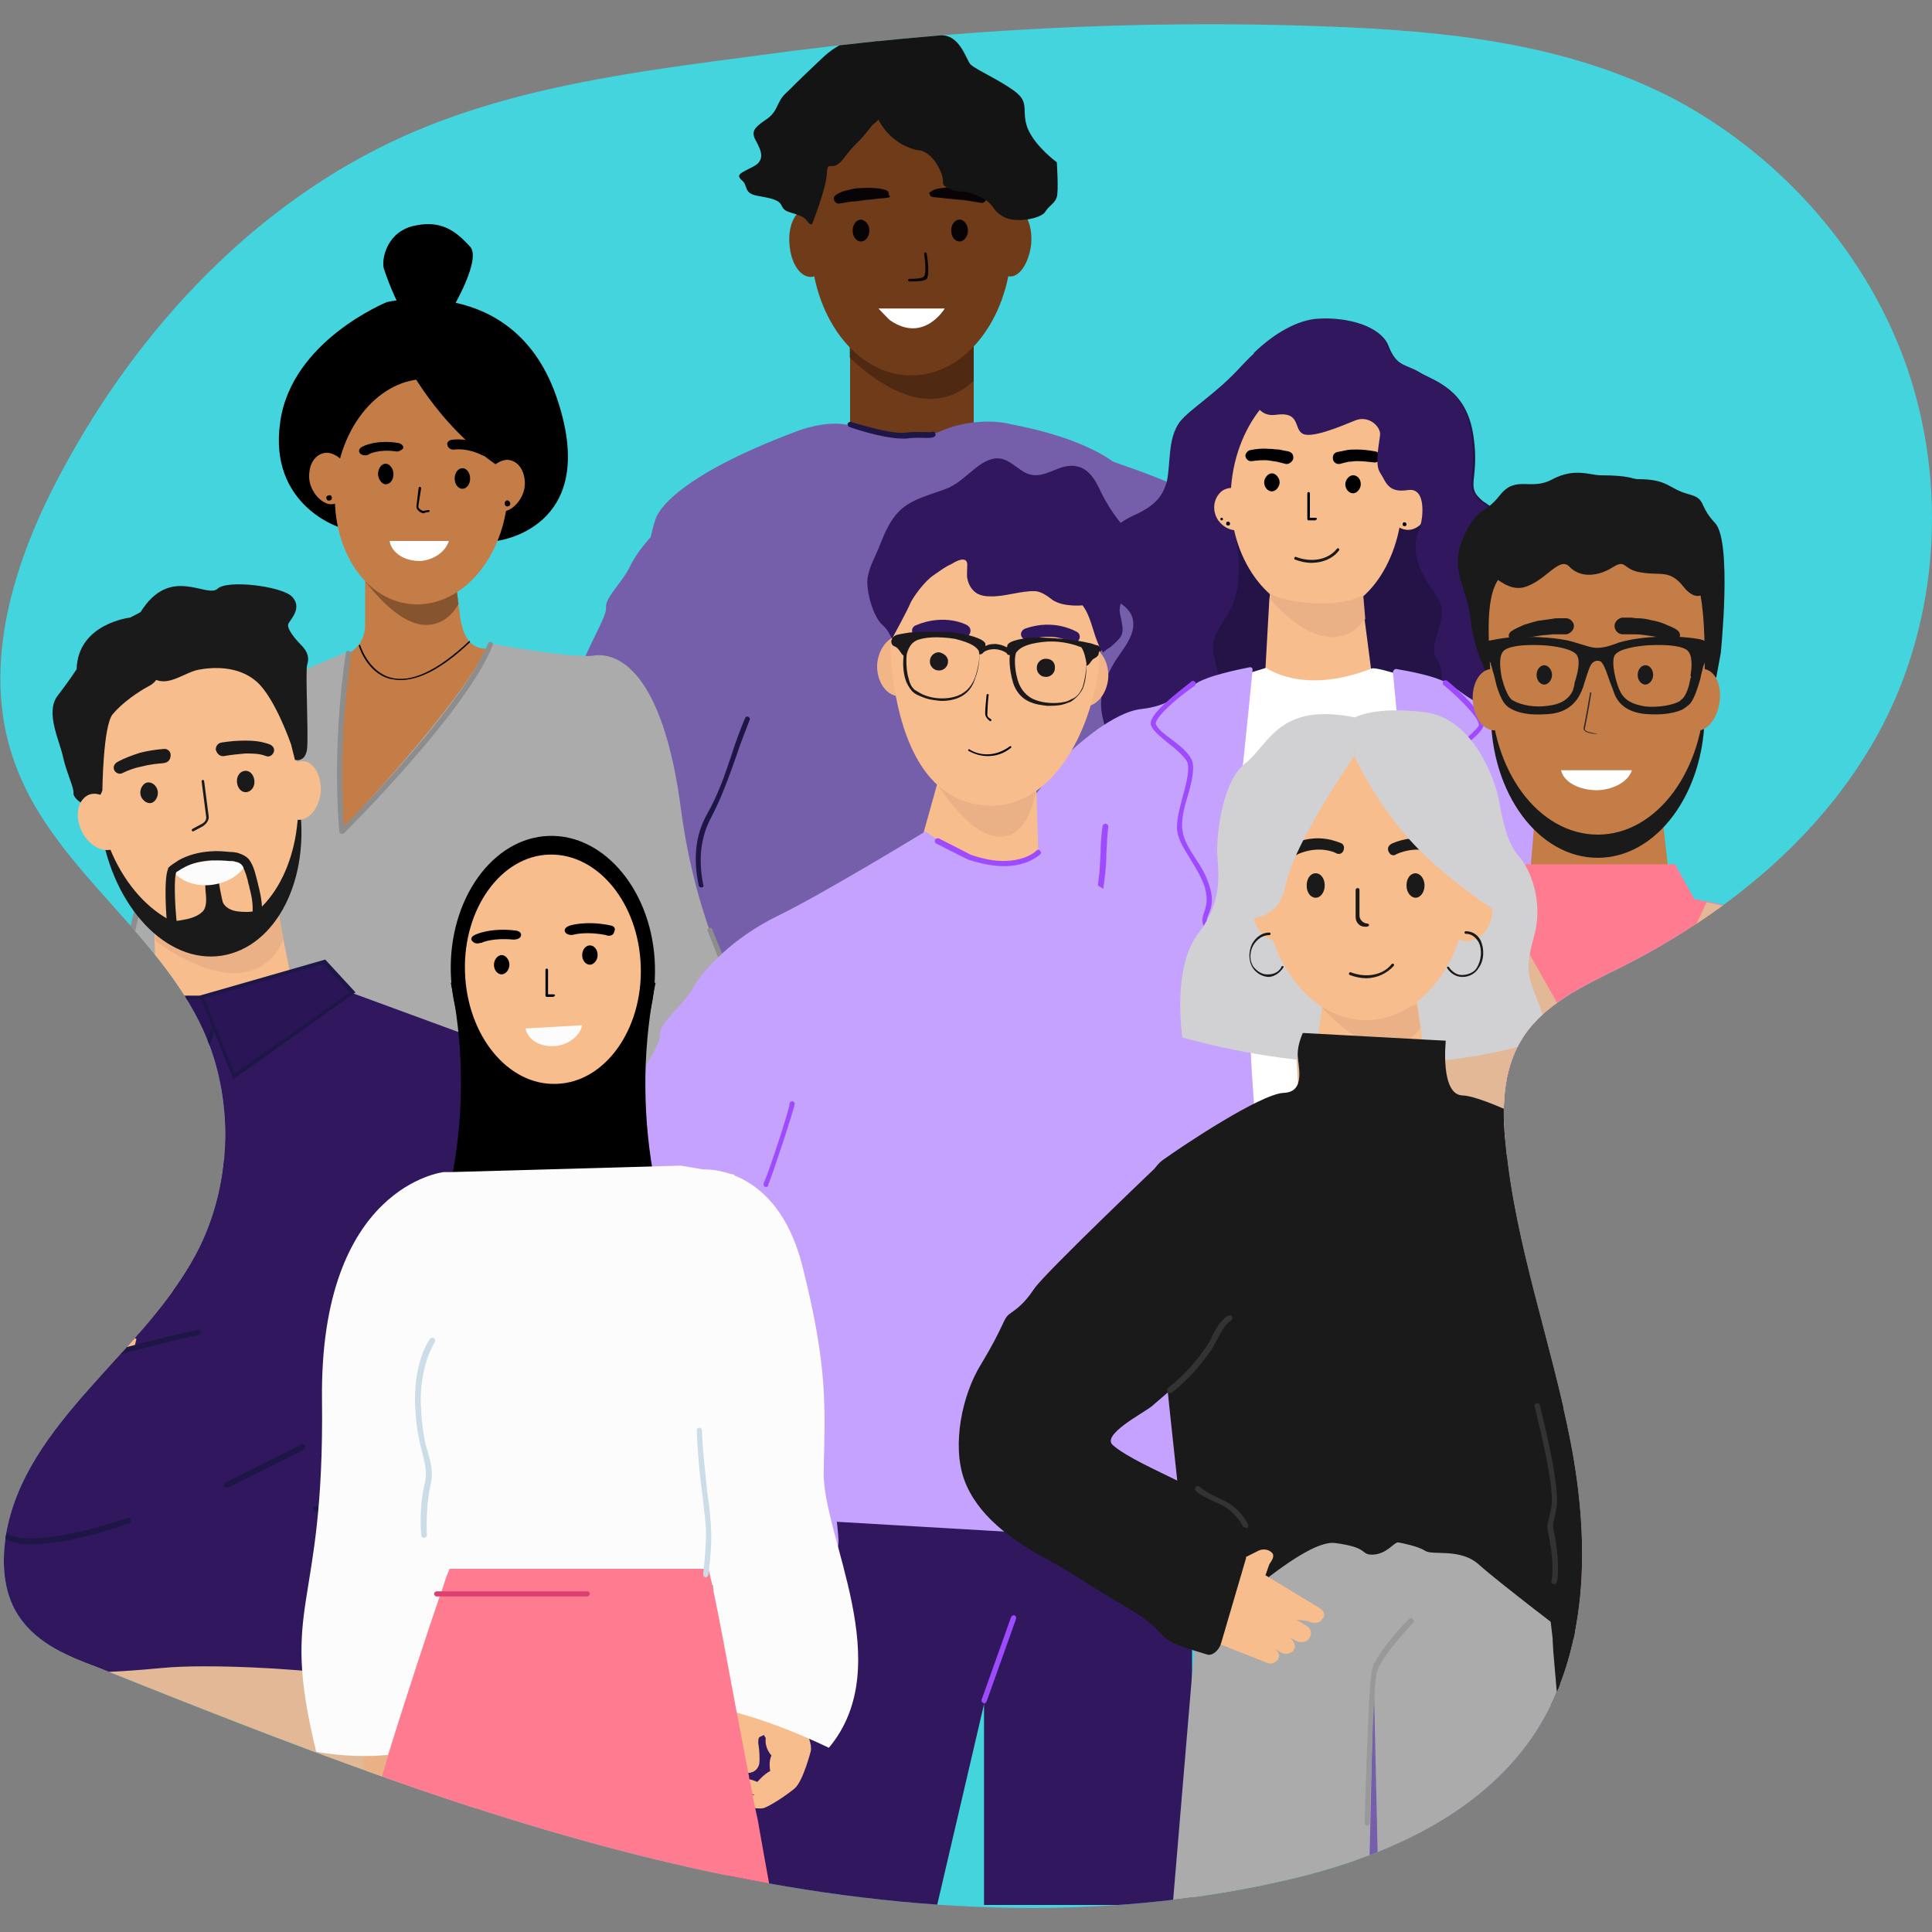 <?xml version="1.0" encoding="utf-8"?>
<!-- Generator: Adobe Illustrator 25.2.1, SVG Export Plug-In . SVG Version: 6.00 Build 0)  -->
<svg version="1.1" id="Laag_1" xmlns="http://www.w3.org/2000/svg" xmlns:xlink="http://www.w3.org/1999/xlink" x="0px" y="0px"
	 viewBox="0 0 300 300" style="enable-background:new 0 0 300 300;" xml:space="preserve">
<rect x="0" y="0" width="300" height="300" fill="#808080" stroke="none"/>
<style type="text/css">
	.st0{fill:#44D4DE;}
	.st1{clip-path:url(#SVGID_3_);}
	.st2{fill:#703B18;}
	.st3{opacity:0.3;}
	.st4{fill:#141414;}
	.st5{fill:#080305;}
	.st6{fill:#FFFFFF;}
	.st7{fill:#FF7C90;}
	.st8{fill:#755FAA;}
	.st9{fill:#1D1647;}
	.st10{clip-path:url(#SVGID_5_);}
	.st11{fill:#231347;}
	.st12{fill:#31185E;}
	.st13{fill:#F8BD8C;}
	.st14{fill:#E2B897;}
	.st15{fill:#C5A2FD;}
	.st16{fill:#9E4AFF;}
	.st17{fill:#B08174;}
	.st18{fill:#EAB186;}
	.st19{fill:#1A1A1A;}
	.st20{clip-path:url(#SVGID_7_);}
	.st21{fill:#C47D47;}
	.st22{opacity:0.32;}
	.st23{fill:#ABABAB;}
	.st24{fill:#190444;}
	.st25{fill:#8E8D8E;}
	.st26{clip-path:url(#SVGID_9_);}
	.st27{fill:#2A1656;}
	.st28{fill:#FCFCFC;}
	.st29{fill:#666B6D;}
	.st30{clip-path:url(#SVGID_11_);}
	.st31{fill:#F2B588;}
	.st32{fill:#1B191B;}
	.st33{clip-path:url(#SVGID_13_);}
	.st34{fill:#2C2A30;}
	.st35{clip-path:url(#SVGID_15_);}
	.st36{fill:#CCDDE7;}
	.st37{fill:#DC4070;}
	.st38{clip-path:url(#SVGID_17_);}
	.st39{fill:#D1D1D3;}
	.st40{fill:#999999;}
	.st41{fill:#333333;}
</style>
<g>
	<g>
		<path id="SVGID_1_" class="st0" d="M205.9,4.1C176.5,3,147,4.6,117.8,8.6c-18.9,2.5-37.7,4.8-55,12.5C39.8,31.4,21.6,50.8,9.7,73
			c-7.5,13.8-12.8,30.4-7.5,45.2c5.6,16.2,22.3,26.2,29.4,41.8c4.7,10.6,4.5,23.3-0.6,33.7C22.9,210,3.8,220.6,0.9,238.6
			c-0.7,4.5-0.3,9.3,2.4,12.9c2.7,3.7,7.2,5.7,11.6,7.3c29.3,11.7,58.8,23.4,89.7,30.6c30.8,7.2,63.1,9.7,94,2.8
			c15-3.3,30.5-9.7,39.3-22.4c8.9-13,9-30.3,6-45.8s-8.6-30.5-10.1-46.2c-0.6-5.5-0.5-11.3,2.3-16.1c3.4-5.8,10-8.7,16-11.7
			c16.6-8.4,31.7-20.9,40.3-37.5c8.6-16.7,9.9-37,3.9-54.9c-6-17.8-19.3-33-35.9-42C243.7,6.8,225,4.8,205.9,4.1z"/>
	</g>
	<g>
		<g>
			<g>
				<defs>
					<path id="SVGID_2_" d="M205.9,4.1C176.5,3,147,4.6,117.8,8.6c-18.9,2.5-37.7,4.8-55,12.5C39.8,31.4,21.6,50.8,9.7,73
						c-7.5,13.8-12.8,30.4-7.5,45.2c5.6,16.2,22.3,26.2,29.4,41.8c4.7,10.6,4.5,23.3-0.6,33.7C22.9,210,3.8,220.6,0.9,238.6
						c-0.7,4.5-0.3,9.3,2.4,12.9c2.7,3.7,7.2,5.7,11.6,7.3c29.3,11.7,58.8,23.4,89.7,30.6c30.8,7.2,63.1,9.7,94,2.8
						c15-3.3,30.5-9.7,39.3-22.4c8.9-13,9-30.3,6-45.8s-8.6-30.5-10.1-46.2c-0.6-5.5-0.5-11.3,2.3-16.1c3.4-5.8,10-8.7,16-11.7
						c16.6-8.4,31.7-20.9,40.3-37.5c8.6-16.7,9.9-37,3.9-54.9c-6-17.8-19.3-33-35.9-42C243.7,6.8,225,4.8,205.9,4.1z"/>
				</defs>
				<clipPath id="SVGID_3_">
					<use xlink:href="#SVGID_2_"  style="overflow:visible;"/>
				</clipPath>
				<g class="st1">
					<g>
						<rect x="132" y="52.3" class="st2" width="19.2" height="17.4"/>
					</g>
					<g class="st3">
						<path d="M151.2,53.7v5.4c-1.4,1.4-3.3,2.5-5.8,2.8c-5.2,0.5-10.3-3.4-13.5-6.4v-1.8l0,0c2.3,0.7,5.9,1.4,10.7,1.4
							c3.4,0,6.1-0.6,8-1.4H151.2z"/>
					</g>
					<g>
						<path class="st2" d="M128.5,37.5c0.3,2.9-0.9,5.4-2.5,5.5c-1.7,0.1-3.2-2.1-3.4-5c-0.3-2.9,0.9-5.4,2.5-5.5
							S128.3,34.6,128.5,37.5z"/>
					</g>
					<g>
						<path class="st2" d="M160.1,38.1c-0.4,2.9-1.9,5.1-3.5,4.8c-1.7-0.2-2.7-2.7-2.3-5.6c0.4-2.9,1.9-5.1,3.5-4.8
							C159.4,32.8,160.4,35.2,160.1,38.1z"/>
					</g>
					<g>
						<ellipse class="st2" cx="141.5" cy="37.5" rx="15.6" ry="20.8"/>
					</g>
					<g>
						<path class="st4" d="M137.7,7c-0.5,0-4.6-3.1-10,2s-4.2,4.1-5.7,5.5s-1.1,2.8-3.1,4.1c-1.9,1.3-2.3,1.9-1.5,3.3
							c0.8,1.5,1.5,3-0.5,4c-1.9,1-2.7,1.2-1.7,2.1c1,0.8,0.2,2,2.4,2.4c2.2,0.4,3.4,0.6,3.8,1.6c0.4,0.9,1.2,0.9,2.3,1.3
							c1.1,0.4,1.3,0.6,1.7,1.1c0.4,0.6,0.7,0.4,0.7,0.4s2.2-5.5,2.3-7.9c0.1-2.3,0.8,0.1,2.6-2.3s2.1-2.2,3.6-4.1s0.6-0.7,1.9-2
							C137.9,17,137.7,7,137.7,7z"/>
					</g>
					<g>
						<g>
							<path class="st5" d="M141.6,43.7c-0.2,0-0.3,0-0.4,0c-0.1,0-0.2-0.1-0.2-0.2s0.1-0.2,0.2-0.2c0.7,0,2,0,2.3-0.4
								s0.2-2.3,0-3.5c0-0.1,0.1-0.2,0.2-0.2c0.1,0,0.2,0.1,0.2,0.2c0.1,0.6,0.5,3.2,0,3.9C143.5,43.7,142.3,43.7,141.6,43.7z"/>
						</g>
					</g>
					<g>
						<path class="st6" d="M136.4,47.9h10.3c0,0-3.2,5.4-8.4,1.9C138.2,49.8,136.4,47.9,136.4,47.9z"/>
					</g>
					<g>
						<path class="st5" d="M137.8,30.7c-0.6,0.1-1.2,0.1-1.9,0.2c-0.6,0.1-1.2,0.1-1.9,0.2c-0.6,0.1-1.2,0.2-1.8,0.2
							c-0.6,0.1-1.2,0.2-1.8,0.3l0,0c-0.4,0.1-0.8-0.2-0.9-0.6s0.1-0.6,0.4-0.8c0.6-0.4,1.3-0.6,1.9-0.7c0.6-0.2,1.3-0.3,1.9-0.3
							c0.6,0,1.3-0.1,1.9,0c0.6,0,1.3,0.1,1.9,0.3c0.4,0.1,0.6,0.5,0.5,0.8C138.4,30.5,138.1,30.7,137.8,30.7L137.8,30.7z"/>
					</g>
					<g>
						<path class="st5" d="M145.2,29.4c0.6-0.2,1.3-0.2,1.9-0.3c0.6,0,1.3,0,1.9,0c0.6,0.1,1.3,0.2,1.9,0.3c0.6,0.2,1.3,0.4,1.9,0.7
							c0.4,0.2,0.5,0.6,0.3,1c-0.2,0.3-0.5,0.5-0.8,0.4l0,0c-0.6-0.1-1.1-0.2-1.8-0.3c-0.6-0.1-1.2-0.2-1.8-0.2
							c-0.6-0.1-1.2-0.1-1.9-0.2c-0.6-0.1-1.2-0.1-1.9-0.2l0,0c-0.4,0-0.6-0.4-0.6-0.7C144.7,29.7,144.9,29.5,145.2,29.4z"/>
					</g>
					<g>
						<path class="st5" d="M135,35.8c0,0.9-0.6,1.7-1.3,1.7s-1.3-0.7-1.3-1.7s0.6-1.7,1.3-1.7C134.4,34.2,135,34.9,135,35.8z"/>
					</g>
					<g>
						<path class="st5" d="M150.3,35.8c0,0.9-0.6,1.7-1.3,1.7s-1.3-0.7-1.3-1.7s0.6-1.7,1.3-1.7S150.3,34.9,150.3,35.8z"/>
					</g>
					<g>
						<path class="st4" d="M135.1,14.2c0,0,0.4,7.3,7.2,9.1c0,0,1.9-0.2,3.4,2.6s-0.1,2.5,1.7,3.4s1.6-0.1,4.4,1.1
							c2.8,1.2,1.9,2,3.9,3.2s6,0.3,6.6-0.7s1.5-1.3,1.8-2.3s0-5.4,0-5.4s-3.3-2.4-4.5-5.2c-1.1-2.8,0.4-4-2-5.8s-6.1-3.4-6.9-4.2
							c-0.7-0.8-1.7-4.8-4.8-4.5c-3.2,0.2-7.1-0.1-8.4,0s-2.1,1.3-2.3,2.6C134.9,9.3,135.1,14.2,135.1,14.2z"/>
					</g>
					<g>
						<path class="st7" d="M181.9,224.6h-35.5c-0.7-9.3-1.4-18.8-1.5-24.5c0-1.1,0-2.9,0-2.9l-1.7,27.4h-40.5
							c0-7.7,0.5-17.1,1.6-28.2c0-0.4,0.1-0.7,0.1-1.1c0.4-3.7,0.8-7.6,1.4-11.6c0.2-1.5,0.4-3,0.6-4.5c0.2-1.6,0.5-3.2,0.7-4.9
							c0.2-1.2,0.4-2.4,0.6-3.7c0.1-0.6,0.2-1.2,0.3-1.8l0,0c0.2-1,0.4-2.1,0.6-3.2c0.4-2,0.7-4.2,1.1-6.3h65.8c0,0,0.3,1.1,0.7,3.2
							c0.2,0.7,0.4,1.5,0.6,2.4l0,0c0,0.2,0.1,0.3,0.1,0.5c0.4,1.9,0.8,4.3,1.3,7c0.4,2,0.7,4.4,1.1,6.8c0.6,4,1.2,8.5,1.7,13.3
							c0.1,0.7,0.2,1.6,0.2,2.3C182.1,204.3,182.6,214.6,181.9,224.6z"/>
					</g>
					<g>
						<path class="st8" d="M168.9,70.4c0,0,14.4,4.5,17.4,7.1s12.9,25.1,12.9,36.8s2.3,29.9,0,33.3c-2.3,3.4-12.9,20.3-20,24.2
							s-9.9,3.6-9.9,3.6l-1.8-17.5l7.5-27.8l-3.7-41.7L168.9,70.4z"/>
					</g>
					<g>
						<path class="st8" d="M123.9,66.9c1.6-0.6,5.8-1.8,8.8-0.6s10.1,2.2,13.5,0.6c3.4-1.5,7.8-1.8,10.9-1
							c3.1,0.6,11.8,2.4,16.8,6.6s8.1,82.2,3.4,88.8c-1.7,2.3-9.7,10.2-22.6,7.8c-10.3-1.9-21.9,6.4-32.9,0.7
							c-8.5-4.4-15.4-4.5-15.4-4.5s-10.3-69-4.6-84.7C101.8,80.8,102.5,74.9,123.9,66.9z"/>
					</g>
					<g>
						<path class="st9" d="M144.9,197.6L144.9,197.6c-0.2,0-0.4-0.2-0.4-0.4c0.1-1.9,1.1-3.4,2.8-5.6c1.2-1.6,2.7-3.5,4.4-6.5
							c0.1-0.2,0.4-0.3,0.6-0.2c0.2,0.1,0.3,0.4,0.2,0.6c-1.7,3-3.2,4.9-4.4,6.6c-1.6,2.1-2.6,3.3-2.6,5.1
							C145.3,197.4,145.1,197.6,144.9,197.6z"/>
					</g>
					<g>
						<path class="st8" d="M124.2,68c0,0-11.8,7.2-16.8,10.2c-5.1,3-8.4,7.3-9.6,9.8s-3.9,4.8-3.7,6.4s-4.5,8.5-5.5,14.2
							c-1,5.8-2.7,24.8-2.7,25.5s3.2,16.5,3.2,16.5s9.2,11,11.1,13.6s7.8,6.7,8.5,6.7s5.7-3.9,5.5-7.8s-1.6-15.1-3-17
							c-1.1-1.4-2.4-2.7-3.3-4.6c-0.3-0.6-0.6-1.1-0.7-1.8c-1-3,1.8-10.1,1.8-10.1s8.8-25.2,8.4-28.7c-0.4-3.4,2.5-15.6,1.8-18.8
							C118.3,78.9,124.2,68,124.2,68z"/>
					</g>
					<g>
						<path class="st9" d="M128.4,172.1c-6.9,0-9.9-3.7-10.1-3.9c-0.1-0.2-0.1-0.4,0.1-0.6c0.2-0.1,0.4-0.1,0.6,0.1
							c0.1,0.1,3.2,3.8,10.1,3.6c5.9-0.2,9-0.9,11.4-1.5c0.5-0.1,0.9-0.3,1.5-0.4c4.4-0.9,10.4-2.1,12.6-0.9
							c0.2,0.1,0.3,0.4,0.2,0.6c-0.1,0.2-0.4,0.3-0.6,0.2c-2.1-1.2-9.6,0.5-12.1,1c-0.5,0.1-0.9,0.2-1.4,0.4
							c-2.4,0.6-5.5,1.3-11.6,1.6C128.8,172.1,128.6,172.1,128.4,172.1z"/>
					</g>
					<g>
						<path class="st9" d="M108.9,137.8c-0.2,0-0.4-0.1-0.4-0.3c-0.9-4.2-0.5-7.9,1.3-11.1c1.7-3,2.7-5.9,3.8-9.2
							c0.6-1.9,1.3-3.8,2.1-5.7c0.1-0.2,0.3-0.3,0.5-0.2c0.2,0.1,0.3,0.3,0.2,0.5c-0.7,1.9-1.5,3.8-2.1,5.7
							c-1.1,3.1-2.2,6.2-3.8,9.3c-1.7,3.1-2.1,6.6-1.3,10.6C109.3,137.6,109.2,137.8,108.9,137.8C109,137.8,108.9,137.8,108.9,137.8
							z"/>
					</g>
					<g>
						<path class="st9" d="M140.1,68.1c-3,0-8-1.7-8.2-1.8c-0.2-0.1-0.3-0.3-0.3-0.5c0.1-0.2,0.3-0.3,0.5-0.3c0.1,0,5.8,1.9,8.4,1.7
							c1.5-0.2,2.5-0.1,3.2-0.1c0.5,0,0.8,0,0.9,0c0.2-0.1,0.5-0.1,0.6,0.1s0.1,0.5-0.1,0.6c-0.3,0.2-0.6,0.2-1.3,0.2
							c-0.6,0-1.6-0.1-3.1,0.1C140.5,68.1,140.3,68.1,140.1,68.1z"/>
					</g>
				</g>
			</g>
		</g>
	</g>
	<g>
		<g>
			<g>
				<defs>
					<path id="SVGID_4_" d="M205.9,4.1C176.5,3,147,4.6,117.8,8.6c-18.9,2.5-37.7,4.8-55,12.5C39.8,31.4,21.6,50.8,9.7,73
						c-7.5,13.8-12.8,30.4-7.5,45.2c5.6,16.2,22.3,26.2,29.4,41.8c4.7,10.6,4.5,23.3-0.6,33.7C22.9,210,3.8,220.6,0.9,238.6
						c-0.7,4.5-0.3,9.3,2.4,12.9c2.7,3.7,7.2,5.7,11.6,7.3c29.3,11.7,58.8,23.4,89.7,30.6c30.8,7.2,63.1,9.7,94,2.8
						c15-3.3,30.5-9.7,39.3-22.4c8.9-13,9-30.3,6-45.8s-8.6-30.5-10.1-46.2c-0.6-5.5-0.5-11.3,2.3-16.1c3.4-5.8,10-8.7,16-11.7
						c16.6-8.4,31.7-20.9,40.3-37.5c8.6-16.7,9.9-37,3.9-54.9c-6-17.8-19.3-33-35.9-42C243.7,6.8,225,4.8,205.9,4.1z"/>
				</defs>
				<clipPath id="SVGID_5_">
					<use xlink:href="#SVGID_4_"  style="overflow:visible;"/>
				</clipPath>
				<g class="st10">
					<g>
						<path class="st11" d="M240,102.2c-3.3,4.3-8.5,7.7-14,7.9c-0.6,0-1.4,0.1-2.6,0.2c-8.8,0.6-33.6,3.3-44.6,4.5
							c-3.2,0.4-5.3,0.6-5.3,0.6c-1.3,0.2-2.3-4.6-2.3-5.4c-0.2-2.4,0.7-4.8,1.9-6.9s3.8-4.6,2.9-7.3c-0.8-2.4-4.2-2.9-5.6-4.9
							c-1-1.5-0.8-3.6-0.1-5.2c1.2-2.4,3.4-4.5,5.8-5.6c2-0.9,3.9-2,4.8-4c0.2-0.5,0.4-0.9,0.5-1.4c0.6-2.9,0.1-6.6,2-9.2
							c1.7-2.1,5.7-4.4,9.5-8.6c0.6-0.6,1.2-1.3,1.9-1.9c0.1-0.1,0.3-0.3,0.5-0.4c3.2-3,6.6-4.7,9.5-4.9c3.5-0.3,9.5,0.6,10.8,4
							s3,3,5.1,4.3s7,2.3,8.1,9.7c0.6,4.2,0,6.1,0,7.5c0,0.8,0.2,1.4,0.9,2.1c0.3,0.3,0.6,0.6,1,0.8c3.6,2.7,7.4,4.9,9.7,8.4
							C242.2,90,243.3,97.9,240,102.2z"/>
					</g>
					<g>
						<path class="st12" d="M240,102.2c-3.3,4.3-8.5,7.7-14,7.9c-0.6,0-1.4,0.1-2.6,0.2c0.3-1.8,0.6-3.8,0.5-5.2
							c-0.3-2.9-0.5-1.6-1.1-3.4s1.3-4.9,1.1-7.1s-2.7-3.6-3.8-7.6c-1.1-3.9,1.3-6.4,1.3-6.4l7.1-5.3c0,0.8,0.2,1.4,0.9,2.1
							c0.3,0.3,0.6,0.6,1,0.8c3.6,2.7,7.4,4.9,9.7,8.4C242.2,90,243.3,97.9,240,102.2z"/>
					</g>
					<g>
						<path class="st13" d="M213.3,107.9c-1.4,0.6-3,1.1-4.7,1.5h-8.4c-1.2-0.3-2.5-0.6-3.8-1.1l0.1-4.5l0.6-10.7l0.1-0.8l0.1-1.9
							l13.9,0.4l0.2,1.9l0.5,3.5l1,7.7L213.3,107.9z"/>
					</g>
					<g>
						<path class="st13" d="M221.6,79.7c-0.5,1.8-2.1,2.9-3.6,2.5c-1.6-0.4-2.4-2.2-1.9-4s2.1-2.9,3.6-2.5
							C221.1,76.2,222,78,221.6,79.7z"/>
					</g>
					<g>
						<path class="st6" d="M238.9,112.2l-2.8,65.3l-20.6,0.6l-39.6,1.2l-3.2-68.2l23.9-7.4c0,0,5.7,4.3,16.4,0.1
							c0.3-0.1,1.4,0.1,3.1,0.6c2.6,0.6,6.4,1.8,10.3,2.9c1.8,1.3,3.4,2.5,7,2.9C234.9,110.3,237,111.1,238.9,112.2z"/>
					</g>
					<g>
						<path class="st12" d="M192,84.2c0,0,1.3,6.4-1,10.5s-3.2,4.4-2.3,8.1s1.1,2.9,0.9,5.1c-0.1,1.2-5.7,4.4-11,6.9
							c-3.2,0.4-5.3,0.6-5.3,0.6c-1.3,0.2-2.3-4.6-2.3-5.4c-0.2-2.4,0.7-4.8,1.9-6.9s3.8-4.6,2.9-7.3c-0.8-2.4-4.2-2.9-5.6-4.9
							c-1-1.5-0.8-3.6-0.1-5.2c1.2-2.4,3.4-4.5,5.8-5.6c2-0.9,3.9-2,4.8-4c0.2-0.5,0.4-0.9,0.5-1.4c0.6-2.9,0.1-6.6,2-9.2
							c1.7-2.1,5.7-4.4,9.5-8.6c0.6-0.6,1.2-1.3,1.9-1.9c0.1-0.1,0.3-0.3,0.5-0.4l1.4,15L192,84.2z"/>
					</g>
					<g>
						<path class="st13" d="M217.8,76.9c0,10.2-5.8,18.5-13,18.5c-7.1,0-13.7-7.8-13.7-18s6.5-18.9,13.7-18.9S217.8,66.7,217.8,76.9
							z"/>
					</g>
					<g>
						<path d="M199.5,72c-0.4-0.1-0.8-0.2-1.2-0.3c-0.5-0.1-0.8-0.1-1.3-0.2c-0.8-0.1-1.8,0-2.6,0.1l0,0c-0.5,0.1-0.9-0.3-1-0.7
							s0.3-0.9,0.7-1c1-0.2,1.9-0.3,3-0.2c0.5,0,1,0.1,1.5,0.1c0.5,0.1,0.9,0.2,1.5,0.3c0.6,0.2,0.8,0.6,0.7,1.2
							C200.6,71.8,200,72.2,199.5,72C199.6,72,199.5,72,199.5,72L199.5,72z"/>
					</g>
					<g>
						<path d="M207.6,70.2c0.6-0.1,1-0.2,1.5-0.3c0.5-0.1,1-0.1,1.5-0.1c1,0,1.9,0.1,3,0.3c0.5,0.1,0.8,0.6,0.7,1
							c-0.1,0.5-0.6,0.8-1,0.7l0,0c-0.8-0.1-1.8-0.2-2.6-0.2c-0.5,0-0.8,0.1-1.3,0.1c-0.5,0.1-0.8,0.2-1.2,0.3l0,0
							c-0.6,0.2-1.1-0.2-1.2-0.6C206.9,70.9,207,70.4,207.6,70.2C207.5,70.2,207.5,70.2,207.6,70.2z"/>
					</g>
					<g>
						<path d="M198.7,74.9c0,0.7-0.6,1.4-1.2,1.4s-1.2-0.6-1.2-1.4c0-0.7,0.6-1.4,1.2-1.4S198.7,74.2,198.7,74.9z"/>
					</g>
					<g>
						<path d="M211.3,75.2c0,0.7-0.6,1.4-1.2,1.4s-1.2-0.6-1.2-1.4c0-0.7,0.6-1.4,1.2-1.4C210.8,73.8,211.3,74.4,211.3,75.2z"/>
					</g>
					<g>
						<path class="st13" d="M194.2,77.4c1,1.6,0.6,3.5-0.7,4.5c-1.4,0.9-3.3,0.4-4.4-1.2c-1-1.6-0.6-3.5,0.7-4.5
							C191.2,75.3,193.2,75.8,194.2,77.4z"/>
					</g>
					<g>
						<path class="st12" d="M229.4,77.3c-2,1.9-4.5,4-4.8,4.4c-0.5,0.7-4.6,0.8-4-0.3c0.2-0.4,1.1-5.8-2-5.3
							c-3.2,0.5-3.4-1.4-4.3-2.7s-0.1-4.7,0-5.9c0.1-1.2-1.7-3.1-3.9-2.2s-6.9,2.9-8.2,2c-1.3-0.8-0.3-3.4-4-2.9
							c-3.8,0.6-3.9-4.4-3.9-4.4l0.4-5.2c3.3-3.2,6.9-5.1,9.8-5.3c3.5-0.3,9.5,0.6,10.8,4s3,3,5.1,4.3s7,2.3,8.1,9.7
							C229.4,74.2,227.3,75.3,229.4,77.3z"/>
					</g>
					<g>
						<path class="st14" d="M238.7,224.6h-62.2c0.3-9.6,2.5-20.7,4.7-29.7c0.2-0.9,0.5-1.8,0.6-2.6c1.6-6,3.1-10.9,3.8-13.2
							c0.4-1,0.6-1.6,0.6-1.6l8.4-0.5l2.4-0.1l18.7-1l11.9-0.6c0,0,0.1,0.9,0.2,2.5c0.4,3.2,1.3,9.3,3.4,15.4
							c0.7,2.2,1.7,4.4,2.8,6.5C237.2,205.6,238.4,216.2,238.7,224.6z"/>
					</g>
					<g>
						<path class="st15" d="M194.1,103.6c0.2,0,0.4,0.1,0.4,0.4c-0.3,3.1-2.2,22.5-2.6,23.3c-0.5,0.9-0.9,4.9-1.1,8.1
							c-0.2,3.2-0.2,4.3,0,8.6c0.2,4.5,0.6,9.2,1.1,12.2s2.4,13.6,2.6,16.5c0.1,3,0.3,4.3,0.8,6.9c0.6,2.6,1.6,5.1,1.3,6.9
							c-0.3,1.8-24.7,9-24.7,9s-2.5-1.7-2.9-4.3s-2-3.9-2.3-6.6c-0.4-2.7-1.3-18.7,0.6-26.4s-5.2-13.4-4.9-14.7s0.3-23.5,2.5-25.6
							s7.9-7.3,12.3-7.8c4.4-0.5,6-2.3,8.4-3.9C187.5,104.9,192.6,103.9,194.1,103.6z"/>
					</g>
					<g>
						<path class="st16" d="M187.4,144.4c-0.1,0-0.3-0.1-0.3-0.2c-0.6-1-0.4-1.8-0.1-2.6c0.3-0.9,0.6-1.9,0.1-3.8
							c-0.6-1.7-1.4-3-2.2-4.3c-0.9-1.5-1.9-2.9-2.1-4.5c-0.2-1.5,0.4-3.5,0.9-5.5c0.6-2.1,1.1-4.3,0.6-5.3
							c-0.6-0.9-1.7-1.9-2.9-2.8c-1.1-0.9-2.2-1.8-2.6-2.6c-0.3-0.6-0.2-1.6,2.9-4.3c1.6-1.4,3.3-2.6,3.3-2.7
							c0.2-0.1,0.4-0.1,0.6,0.1c0.1,0.2,0.1,0.4-0.1,0.6c-3.2,2.2-6.4,5.2-6,6c0.3,0.7,1.3,1.5,2.4,2.3c1.2,0.9,2.5,1.9,3.1,3.1
							s0.1,3.4-0.6,5.8c-0.6,1.9-1,3.8-0.8,5.2c0.2,1.5,1,2.8,1.9,4.2c0.8,1.2,1.8,2.7,2.3,4.5c0.7,2.1,0.3,3.3-0.1,4.3
							c-0.3,0.7-0.5,1.2,0,1.9c0.1,0.2,0.1,0.4-0.1,0.6C187.5,144.4,187.4,144.4,187.4,144.4z"/>
					</g>
					<g>
						<path class="st15" d="M164.8,118.2c-0.6,1.3-8.5,9.5-9.4,15.4c-0.8,5.9-3.6,8.2-3.4,15.6c0.3,7.4-0.7,9.8,2.6,13.6
							s3.3,6.9,5.7,11.6c2.3,4.7-0.2,6.9,4.5,9.8c4.7,3,6.6-12.8,10.1-15.8s1.4-2.5,0-7.4s-7.3-9.6-7.6-11.3
							c-0.3-1.8,1.5-3.9,1.9-5.3c0.3-1.1,3.3-26.8,3.8-30s-2.5-1.2-2.5-1.2L164.8,118.2z"/>
					</g>
					<g>
						<path class="st16" d="M171.3,176.4c-0.1,0-0.1,0-0.2,0c-0.2-0.1-0.3-0.3-0.2-0.5c1.8-4.3,2.1-4.7,2.8-5.6
							c0.3-0.3,0.6-0.6,0.9-1.3c0.6-1,1.1-1.5,1.4-1.8c0.4-0.4,0.5-0.5,0.6-1.3c0.2-1.1-0.7-2-1-2.2c-0.2-0.1-0.3-0.5-0.8-3.4
							c-0.5-2.4-2.4-6.7-4.7-7.9c-1.1-0.6-2.4-1.5-2.5-3c0-0.7,0.3-1.5,0.6-2.1l0.1-0.2c1.4-3.5,1.9-7.3,2.3-10.6
							c0.2-1.4,0.2-2.7,0.3-4.1c0-1.3,0.1-2.7,0.3-4.1c0-0.2,0.2-0.4,0.5-0.4c0.2,0,0.4,0.2,0.4,0.5c-0.2,1.3-0.2,2.7-0.3,4
							c0,1.4-0.1,2.8-0.3,4.2c-0.4,3.3-1,7.1-2.4,10.8l-0.1,0.2c-0.3,0.6-0.5,1.3-0.5,1.9c0,1,1,1.8,2,2.2c2.6,1.4,4.6,5.8,5.1,8.4
							c0.4,2.1,0.6,2.8,0.6,3c0.4,0.3,1.6,1.5,1.3,3c-0.2,0.9-0.4,1.2-0.7,1.7c-0.3,0.3-0.6,0.7-1.3,1.7c-0.5,0.6-0.7,1-0.9,1.4
							c-0.6,0.7-0.9,1.2-2.7,5.4C171.5,176.3,171.3,176.4,171.3,176.4z M176,163.2L176,163.2L176,163.2z"/>
					</g>
					<g>
						<path class="st17" d="M197.1,177.3c-0.2,0-0.4-0.2-0.4-0.4s0.2-0.4,0.4-0.4l22.3-1.2c0.2,0,0.4,0.2,0.4,0.4s-0.2,0.4-0.4,0.4
							L197.1,177.3L197.1,177.3z"/>
					</g>
					<g>
						<path class="st15" d="M243.2,158.2c1.9,7.7,1,23.7,0.6,26.4s-2,4-2.3,6.6c-0.3,2.1-1.9,3.6-2.6,4.1c-0.2,0.1-0.3,0.2-0.5,0.1
							c-2.7-0.7-24.2-7.2-24.4-8.9c-0.3-1.8,0.7-4.3,1.3-6.9c0.1-0.6,0.2-1,0.3-1.4c0.4-1.8,0.5-3.1,0.6-5.5c0.1-3,2-13.6,2.6-16.5
							c0.5-3,0.9-7.7,1.1-12.2c0.2-4.5,0.2-5.5,0-8.6c-0.2-3.2-0.6-7.1-1.1-8.1c-0.5-0.8-2.1-18.9-2.5-22.8v-0.1
							c0-0.3,0.3-0.6,0.6-0.5c1.8,0.3,6.3,1.1,8.2,2.4c0.5,0.4,1,0.6,1.5,1c1.8,1.3,3.4,2.5,7,2.9c1.7,0.2,3.7,1,5.6,2.1
							c2.9,1.7,5.6,4.1,7,6.2c2.5,4.1,1.6,9.8,1.8,14.4c0.2,3.3-0.4,7.4,0.5,10.7C248.4,144.8,241.2,150.5,243.2,158.2z"/>
					</g>
					<g>
						<path class="st16" d="M221.7,144.7c-0.1,0-0.2,0-0.2-0.1c-0.2-0.1-0.2-0.4-0.1-0.6c0.5-0.6,0.3-1.1,0-1.9
							c-0.4-0.9-0.7-2.2-0.1-4.3c0.6-1.8,1.5-3.2,2.3-4.5c0.9-1.5,1.8-2.7,1.9-4.2c0.2-1.3-0.4-3.2-0.8-5.2
							c-0.6-2.3-1.2-4.5-0.6-5.8c0.6-1.1,1.9-2.1,3.1-3.1c1.1-0.8,2-1.7,2.4-2.3c0.4-0.8-2.5-3.9-5.4-6.3c-0.2-0.1-0.2-0.4-0.1-0.6
							c0.1-0.2,0.4-0.2,0.6-0.1c1.5,1.2,6.3,5.5,5.6,7.2c-0.4,0.8-1.5,1.8-2.6,2.6c-1.1,0.9-2.3,1.9-2.9,2.8
							c-0.5,0.9,0.1,3.2,0.6,5.3c0.6,1.9,1.1,4,0.9,5.5c-0.2,1.7-1.1,3.1-2.1,4.5c-0.8,1.3-1.7,2.6-2.2,4.3
							c-0.6,1.9-0.3,2.9,0.1,3.8c0.3,0.8,0.6,1.6-0.1,2.6C221.9,144.6,221.8,144.7,221.7,144.7z"/>
					</g>
					<g>
						<path class="st15" d="M245.5,118.2c0.6,1.3,8.5,9.5,9.4,15.4c0.8,5.9,3.6,8.2,3.4,15.6c-0.3,7.4,0.7,9.8-2.6,13.6
							c-3.3,3.7-3.3,6.9-5.7,11.6c-2.3,4.7,0.2,6.9-4.5,9.8c-4.7,3-6.6-12.8-10.1-15.8s-1.4-2.5,0-7.4s7.3-9.6,7.6-11.3
							c0.3-1.8-1.5-3.9-1.9-5.3c-0.3-1.1-3.3-26.8-3.8-30s2.5-1.2,2.5-1.2L245.5,118.2z"/>
					</g>
					<g>
						<path class="st16" d="M233.3,180.8c-0.2,0-0.3-0.1-0.4-0.2c0,0-0.7-1.4-2.3-2.9c-0.3-0.3-0.6-0.5-0.7-0.6
							c-1.4-1.1-2.6-2.1-2.1-4.9c0.3-1.6,0.7-2.3,1.3-3.1c0.6-0.7,1.1-1.6,1.6-3.5c0.9-3.9,6.7-19.1,7-19.8c0.1-0.2,0.3-0.3,0.5-0.2
							s0.3,0.3,0.2,0.5s-6,15.8-6.9,19.7c-0.5,2.1-1.1,3-1.7,3.8c-0.5,0.7-0.9,1.3-1.1,2.7c-0.4,2.4,0.6,3.2,1.9,4.3
							c0.3,0.2,0.6,0.5,0.8,0.7c1.8,1.6,2.5,3.1,2.5,3.1c0.1,0.2,0,0.5-0.2,0.6C233.5,180.8,233.4,180.8,233.3,180.8z"/>
					</g>
					<g>
						<path class="st17" d="M205.9,223.2c-0.2,0-0.4-0.2-0.4-0.4v-22.9l-5-4.2c-0.2-0.1-0.2-0.4-0.1-0.6c0.1-0.2,0.4-0.2,0.6-0.1
							l5.1,4.3c0.1,0.1,0.1,0.2,0.1,0.3v23.1C206.2,223,206.1,223.2,205.9,223.2z"/>
					</g>
					<g>
						<path class="st18" d="M212,96.1c-1,1.4-2.5,2.6-4.5,2.8c-4.1,0.4-8.1-3.4-10.2-5.8l0.1-0.8c0.2,0.1,0.5,0.2,0.7,0.3
							c1.7,0.6,4.2,1.1,7.5,1.1c2.4,0,4.3-0.5,5.7-1.1h0.4L212,96.1z"/>
					</g>
					<g>
						<g>
							<path d="M204.2,80.8h-1c-0.1,0-0.2-0.1-0.2-0.2v-4c0-0.1,0.1-0.2,0.2-0.2s0.2,0.1,0.2,0.2v3.8h0.9c0.1,0,0.2,0.1,0.2,0.2
								C204.4,80.7,204.3,80.8,204.2,80.8z"/>
						</g>
					</g>
					<g>
						<path class="st19" d="M203.6,87.4c-0.8,0-1.7-0.2-2.5-0.5c-0.1,0-0.2-0.2-0.1-0.3c0-0.1,0.2-0.2,0.3-0.1
							c2.4,0.9,5,0.4,6.3-1.3c0.1-0.1,0.2-0.1,0.3,0s0.1,0.2,0,0.3C206.9,86.8,205.3,87.4,203.6,87.4z"/>
					</g>
					<g>
						<path d="M191,81.3c0,0.2-0.1,0.3-0.3,0.3s-0.3-0.1-0.3-0.3c0-0.2,0.1-0.3,0.3-0.3S191,81.2,191,81.3z"/>
					</g>
					<g>
						<path d="M218.4,81.4c0,0.2-0.1,0.3-0.3,0.3s-0.3-0.1-0.3-0.3c0-0.2,0.1-0.3,0.3-0.3C218.3,81.1,218.4,81.3,218.4,81.4z"/>
					</g>
					<g>
						<circle cx="189.7" cy="80.6" r="0.2"/>
					</g>
				</g>
			</g>
		</g>
	</g>
	<g>
		<g>
			<g>
				<defs>
					<path id="SVGID_6_" d="M205.9,4.1C176.5,3,147,4.6,117.8,8.6c-18.9,2.5-37.7,4.8-55,12.5C39.8,31.4,21.6,50.8,9.7,73
						c-7.5,13.8-12.8,30.4-7.5,45.2c5.6,16.2,22.3,26.2,29.4,41.8c4.7,10.6,4.5,23.3-0.6,33.7C22.9,210,3.8,220.6,0.9,238.6
						c-0.7,4.5-0.3,9.3,2.4,12.9c2.7,3.7,7.2,5.7,11.6,7.3c29.3,11.7,58.8,23.4,89.7,30.6c30.8,7.2,63.1,9.7,94,2.8
						c15-3.3,30.5-9.7,39.3-22.4c8.9-13,9-30.3,6-45.8s-8.6-30.5-10.1-46.2c-0.6-5.5-0.5-11.3,2.3-16.1c3.4-5.8,10-8.7,16-11.7
						c16.6-8.4,31.7-20.9,40.3-37.5c8.6-16.7,9.9-37,3.9-54.9c-6-17.8-19.3-33-35.9-42C243.7,6.8,225,4.8,205.9,4.1z"/>
				</defs>
				<clipPath id="SVGID_7_">
					<use xlink:href="#SVGID_6_"  style="overflow:visible;"/>
				</clipPath>
				<g class="st20">
					<g>
						<g>
							<g>
								<path class="st21" d="M78.9,100.4l-6.7,8l-2.1,2.5l-19,22.5l1.1-31.4c2.6-0.2,4.5-2.3,4.5-4.9V86.7l13.5,0.5
									c0.2,1.2,0.4,2.4,0.6,3.6c0,0.2,0.1,0.4,0.1,0.6v0.1c0.1,0.6,0.2,1.5,0.3,2.4c0,0.2,0,0.4,0.1,0.6c0.3,3.1,1,6.5,4.6,6.2
									L78.9,100.4z"/>
							</g>
							<g class="st22">
								<path d="M71.2,93.8c-0.9,1.6-2.4,3-4.4,3.2c-3.8,0.5-7.6-3.7-9.5-6c-0.2-0.3-0.4-0.5-0.5-0.6v-0.3c0.3,0.2,0.7,0.4,1.4,0.6
									c1.5,0.6,3.7,1.1,6.8,1.1c2.2,0,3.9-0.5,5.1-1.1h0.7c0,0.2,0.1,0.4,0.1,0.6v0.1C71,92.2,71.1,93,71.2,93.8z"/>
							</g>
							<g>
								<path d="M77.1,84c0,0,16.1-1.8,9.5-21.8c-6.5-20-26.5-15.3-26.5-15.3s-14.9,6-16.6,18.7c-1.8,12.7,9,16.2,9,16.2L77.1,84z"
									/>
							</g>
							<g>
								<path d="M70.2,48c0,0,4.6-7.7,2.8-9.7c-1.8-1.9-4-4.2-8.4-3.3c-4.5,0.8-5.4,5.2-5,6.7c0.5,1.5,1.6,4.5,3,6.9
									C64,50.9,70.2,48,70.2,48z"/>
							</g>
							<g>
								<g>
									<path class="st21" d="M52.1,75.1c-0.9,9.7,4.3,18,11.7,18.7s14.1-6.5,15-16.2s-4.3-18-11.7-18.7
										C59.7,58.2,53,65.4,52.1,75.1z"/>
								</g>
							</g>
							<g>
								<path d="M63.2,56.5c0,0,5.6,11.1,16.3,17.2s1-15.3,1-15.3L63.2,56.5z"/>
							</g>
							<g>
								<path class="st21" d="M48,74c0,2.2,1.9,4.3,3.4,4.3c1.6,0,2.9-1.8,2.9-4s-2-4-3.6-4C49.1,70.4,48,71.8,48,74z"/>
							</g>
							<g>
								<path class="st21" d="M81.5,75.1c0,2.2-1.9,4.3-3.4,4.3s-2.9-1.8-2.9-4s2-4,3.6-4C80.4,71.5,81.5,73,81.5,75.1z"/>
							</g>
							<g>
								<g>
									<path d="M58.7,73.6c0,0.8,0.6,1.6,1.2,1.6c0.6,0,1.2-0.6,1.2-1.6c0-0.8-0.6-1.6-1.2-1.6C59.2,72,58.7,72.8,58.7,73.6z"/>
								</g>
							</g>
							<g>
								<g>
									<ellipse cx="71.8" cy="74.3" rx="1.2" ry="1.6"/>
								</g>
							</g>
							<g>
								<g>
									<path d="M61.8,70.1c-0.1,0-0.2,0-0.3,0c-2.6-0.4-4.3,0.4-4.3,0.5c-0.5,0.2-1,0.1-1.3-0.2c-0.3-0.4-0.1-0.8,0.3-1
										c0.1-0.1,2.3-1.2,5.7-0.6c0.5,0.1,0.8,0.5,0.7,0.8C62.6,69.7,62.2,70,61.8,70.1z"/>
								</g>
							</g>
							<g>
								<g>
									<path d="M75.2,70.8c-0.1,0-0.2-0.1-0.3-0.1c-2.4-1.2-4.2-0.9-4.3-0.9c-0.5,0.1-1-0.2-1.1-0.6c-0.2-0.4,0.1-0.8,0.6-0.9
										c0.1,0,2.5-0.5,5.6,1.1c0.5,0.2,0.6,0.6,0.4,1C76,70.8,75.6,70.9,75.2,70.8z"/>
								</g>
							</g>
							<g>
								<g>
									<path class="st5" d="M65.8,79.7c-0.2,0-0.4-0.1-0.6-0.2c-0.5-0.4-0.6-0.6-0.5-1.2l0.3-2.5c0-0.1,0.1-0.2,0.2-0.2
										s0.2,0.1,0.2,0.2L65,78.3c-0.1,0.6,0,0.6,0.4,0.9c0.2,0.1,0.3,0.2,0.5,0.1l0.6-0.1c0.1,0,0.2,0,0.2,0.1s0,0.2-0.1,0.2
										L66,79.6C65.9,79.7,65.9,79.7,65.8,79.7z"/>
								</g>
							</g>
							<g>
								<path class="st6" d="M60.5,84c0.3,1.9,2.4,3.2,4.9,3.1c2.1-0.2,3.8-1.5,4.3-3.1H60.5z"/>
							</g>
							<g>
								<path class="st5" d="M51.3,76.9c0.2,0.1,0.3,0.4,0.2,0.6s-0.4,0.3-0.6,0.2c-0.2-0.1-0.3-0.4-0.2-0.6
									C50.9,76.9,51.1,76.9,51.3,76.9z"/>
							</g>
							<g>
								<path class="st5" d="M79,77.8c0.2,0.1,0.3,0.4,0.2,0.6c-0.1,0.2-0.4,0.3-0.6,0.2s-0.3-0.4-0.2-0.6
									C78.5,77.7,78.8,77.6,79,77.8z"/>
							</g>
							<g>
								<polygon class="st21" points="88.6,193.2 77.3,198 70.9,191.2 84.9,181 91,192.2 								"/>
							</g>
							<g>
								<path class="st21" d="M25.2,220.1l2.5-0.8c0,0,0.3-0.5,0-1c-0.4-0.6-1.2-0.6-1.6-0.6s-1.2,0.4-1.2,0.4s-1-1.1-2-1.7
									c0,0,0.3-1.4-0.2-2.3c0,0,1-1,0.9-2.6c0,0,0.1-0.2,0.3-0.5c0.1,0.1,0.4,0.2,0.6,0.3s0.3,0.9,0.2,1.3
									c-0.1,0.5-0.2,1.9-0.1,2.7c0.2,0.8,0.7,1.4,1.7,1.3c0.9,0,0.9-0.9,1.1-1.8c0.2-0.8,0.1-1.6,0-3.1s0.3-2.2,0.6-3.6
									c0.3-1.4,0.2-2.5,0.2-2.5c-0.1-1.1-0.6-2.5-0.7-2.9c0.1-0.8,0.1-1.6-0.2-2.2c-0.5-1,1.1-8.7,1.1-8.7l-7.8,0.9l0.7,8.6
									c0,0-2.4,5.1-3.2,7.4s-1.4,3.5-1.3,4.6c0,0,1.2,4.6,2.4,5.6c1.2,1,4,2.9,4.8,3c0.8,0.1,3.2-0.3,3.2-0.3s0.6,0,0.9-0.3
									c0,0,0.4,0,0.1-0.7C27.8,220.1,27,220.4,25.2,220.1z"/>
							</g>
							<g>
								<path class="st23" d="M38.7,107.8c0,0-6.8,3.7-7.7,8.9c-1,5.2-4.3,12.5-6,15.6c-1.8,3.1-4.1,9.4-4.4,11.5
									c-0.4,2.1-4.9,33-3.6,40.3s0.3,13.1,2.8,14.1s10.6,0,10.6,0l11.7-71.5L38.7,107.8z"/>
							</g>
							<g>
								<path class="st24" d="M87.5,225.8H22.7c0.2-1.2,0.3-2.5,0.5-3.9c0.2-1.5,0.5-3.1,0.6-4.7c0.2-0.9,0.3-1.9,0.5-2.9l0,0
									c0.7-4.4,1.6-9,2.6-13.8l0,0c0.1-0.3,0.1-0.6,0.2-0.9l0,0c0.1-0.4,0.2-0.6,0.2-1v-0.2c0.4-1.5,0.6-3,1-4.5
									c0.2-0.8,0.5-1.8,0.6-2.7c0.9-3.6,1.9-7.2,3.2-11l0,0c0.2-0.6,0.4-1.3,0.6-1.9c0,0,0.2-0.2,0.7-0.5c1.1-0.6,3.9-1.7,9.6-2.2
									l0,0l0,0c2.8-0.3,6.3-0.4,10.7-0.3c4.8,0.1,10.8,0.6,17.9,1.4c0,0,0.4,1.4,1.1,3.6c0.6,2,1.5,4.6,2.5,7.6
									c0.9,2.7,1.9,5.7,3.1,8.4c0.1,0.3,0.3,0.6,0.4,0.9c1.4,3.6,3,7,4.4,9.4C85.2,210.3,86.6,217.9,87.5,225.8z"/>
							</g>
							<g>
								<path class="st23" d="M32.9,157.7c0.2-1.7,1-12.5,1-12.5s0.6-15.5,0-20.9c-0.4-3.3,2-10,3.8-14.5c0.3-0.7,0.6-1.5,0.8-2.1
									l3.5-1.5l12-5c0,0-2.4,18-1.1,27.8c0,0,19.1-20,23-29.1c0,0,13,2.4,16.3,1.9c3.2-0.5,10.7,1.5,13.6,24.3
									c3.1,22.8,12.8,34.7,13.3,38.9c0.5,4.1,2.6,8.7-2.6,13.9s-13.9,13.3-15,14.8s-11.7,4.1-11.7,4.1l-11-20
									c-0.4-0.6-0.1-1.5,0.6-1.8c1.9-0.8,5.2-2.2,6.1-2.7c1.3-0.6,9.7-5,9.7-5s-6.6-8.9-7.4-18.4c-0.4-4.3-0.6-7.5-0.6-9.9
									c-0.1,8.1-1.1,25.1-7.8,33.8l-3.4,6.5H32.3c0,0-0.2-1.4,0-2.6C32.7,175.6,32.8,159.4,32.9,157.7z"/>
							</g>
						</g>
						<g>
							<path class="st25" d="M21.4,198.6L21.4,198.6L19,198c-0.6-0.2-1.2-0.8-1.6-4.5c-0.2-1.9-0.2-3.7-0.2-3.9L16.3,179
								c0,0,0,0,0-0.1l0.6-9.1c0-0.2,2-17.9,2.6-21.8c0.6-4.1,1.7-9,4.1-14s6.4-15,6.5-15.1c0.1-0.2,0.3-0.3,0.5-0.2
								c0.2,0.1,0.3,0.3,0.2,0.5c0,0.1-4.1,10.2-6.5,15.2c-2.3,4.9-3.3,9.7-4,13.8c-0.6,3.9-2.6,21.5-2.6,21.7l-0.6,9l0.9,10.6l0,0
								c0,4,0.5,7.5,1.1,7.7l2.3,0.6c0.2,0.1,0.4,0.3,0.3,0.5C21.7,198.5,21.5,198.6,21.4,198.6z"/>
						</g>
						<g>
							<path class="st25" d="M31.7,173.1c-0.1,0-0.2,0-0.3-0.1c-0.1-0.1-1.2-1.6-1.4-10.5c-0.2-8.9,1.7-15.5,2.1-16.2
								c0.1-0.2,0.4-0.2,0.6-0.1c0.2,0.1,0.2,0.4,0.1,0.6c-0.4,0.6-2.1,6.9-1.9,15.7c0.2,8.4,1.1,9.8,1.2,9.9c0.1,0.2,0.1,0.4,0,0.6
								C31.8,173.1,31.7,173.1,31.7,173.1z"/>
						</g>
						<g>
							<path class="st25" d="M53.1,129.5L53.1,129.5c-0.3-0.1-0.4-0.2-0.4-0.3s-1.3-12.3,1-27.8c0-0.2,0.2-0.4,0.5-0.3
								c0.2,0,0.4,0.2,0.3,0.5c-1.9,13.1-1.3,23.8-1.1,26.7c3.2-3.2,18.7-19.3,22.4-28.4c0.1-0.2,0.3-0.3,0.5-0.2s0.3,0.3,0.2,0.5
								c-4,10.2-22.3,28.4-23,29.1C53.3,129.5,53.2,129.5,53.1,129.5z"/>
						</g>
						<g>
							<path class="st25" d="M101.7,194.3c-0.1,0-0.2,0-0.3-0.1c-0.2-0.1-0.2-0.4-0.1-0.6c0,0,3.9-4.5,11-11l0.3-0.2
								c2.5-2.2,5.6-4.9,6.6-8.2c1.2-4,0.4-8.8-2.6-14.2c-2.4-4.5-4.3-9.3-6.1-13.9c-0.2-0.5-0.4-1-0.6-1.5c-0.1-0.2,0-0.5,0.2-0.5
								c0.2-0.1,0.5,0,0.5,0.2c0.2,0.5,0.4,1,0.6,1.5c1.9,4.6,3.7,9.4,6,13.8c3,5.6,3.9,10.5,2.6,14.8c-1,3.4-4.3,6.3-6.8,8.5
								l-0.3,0.2c-7.1,6.3-11,10.8-11,10.9C102,194.2,101.9,194.3,101.7,194.3z"/>
						</g>
						<g>
							<path class="st25" d="M85.6,158.9L85.6,158.9c-0.3-0.1-0.5-0.3-0.4-0.5c0,0,0.2-1.2,0.7-4.2s1-14,1-14.1
								c0-0.2,0.2-0.4,0.4-0.4c0.2,0,0.4,0.2,0.4,0.4c0,0.5-0.6,11.2-1,14.2c-0.5,3-0.7,4.2-0.7,4.2C86,158.7,85.8,158.9,85.6,158.9
								z"/>
						</g>
					</g>
					<g>
						<path class="st5" d="M62.2,105.6c-0.6,0-1.1-0.1-1.7-0.2c-3.6-1-4.8-5.1-4.8-5.2l0.2-0.1c0,0,1.2,4.1,4.7,5.1
							c3.2,0.9,7.3-1,12.3-5.7l0.1,0.2C68.8,103.7,65.2,105.6,62.2,105.6z"/>
					</g>
				</g>
			</g>
		</g>
	</g>
	<g>
		<g>
			<g>
				<defs>
					<path id="SVGID_8_" d="M205.9,4.1C176.5,3,147,4.6,117.8,8.6c-18.9,2.5-37.7,4.8-55,12.5C39.8,31.4,21.6,50.8,9.7,73
						c-7.5,13.8-12.8,30.4-7.5,45.2c5.6,16.2,22.3,26.2,29.4,41.8c4.7,10.6,4.5,23.3-0.6,33.7C22.9,210,3.8,220.6,0.9,238.6
						c-0.7,4.5-0.3,9.3,2.4,12.9c2.7,3.7,7.2,5.7,11.6,7.3c29.3,11.7,58.8,23.4,89.7,30.6c30.8,7.2,63.1,9.7,94,2.8
						c15-3.3,30.5-9.7,39.3-22.4c8.9-13,9-30.3,6-45.8s-8.6-30.5-10.1-46.2c-0.6-5.5-0.5-11.3,2.3-16.1c3.4-5.8,10-8.7,16-11.7
						c16.6-8.4,31.7-20.9,40.3-37.5c8.6-16.7,9.9-37,3.9-54.9c-6-17.8-19.3-33-35.9-42C243.7,6.8,225,4.8,205.9,4.1z"/>
				</defs>
				<clipPath id="SVGID_9_">
					<use xlink:href="#SVGID_8_"  style="overflow:visible;"/>
				</clipPath>
				<g class="st26">
					<polygon class="st14" points="75,295.8 -1.3,295.8 0.1,258.4 0.1,257.2 0.1,257 62.8,254.1 71.8,253.7 72.1,257.2 73.3,272.6 
						73.3,272.6 73.7,278.2 73.7,278.2 73.9,280.6 					"/>
					<path class="st14" d="M38.7,295.8H-1.2l0.7-38.1V257l0.6,0.3l7.3,2.5l18.2,6.2l0,0l12.1,4.2L38.7,295.8z"/>
					<polygon class="st13" points="46.5,158.3 24.6,160.9 24,146.1 24,145.2 24,143.2 41.9,141.1 43.1,141 44,145.9 					"/>
					<path class="st12" d="M21.2,156c0,0-25.5,10.7-26.3,12.8c-0.7,2.1-3.5,8.2-3.5,8.2s12.4,30.2,9.2,40.5s-1,27.3-1,32.6
						c0,5.3-2.1,7.4,1.8,8.9c3.9,1.4,16.7,0.7,23.8,0s21.6,0.2,24.9,0.8c3.2,0.6,22.4-2.6,22.4-2.6s2.5-13.5,1.8-20.2
						c-0.7-6.8,0.3-22.7,0.1-25.2c-0.1-2.5,1.2-3.5,0-9.6c-1.2-6,4.8-39,4.8-39l-29.4-10.8L21.2,156z"/>
					<g>
						<polygon class="st27" points="34.5,154.8 30.8,167.2 14.7,159 18.6,154.8 						"/>
						<path class="st9" d="M31,167.5l-16.8-8.4l4.3-4.5H35L31,167.5z M15.1,158.9l15.6,7.9l3.4-11.6H18.7L15.1,158.9z"/>
					</g>
					<g>
						<polygon class="st27" points="31.4,154.8 36.4,167.2 54.9,154.1 50.4,149.3 						"/>
						<path class="st9" d="M36.2,167.6l-5.2-13l19.5-5.6l4.7,5.1L36.2,167.6z M31.7,155l4.7,11.7l17.9-12.6l-4.1-4.4L31.7,155z"/>
					</g>
					<g>
						<path class="st12" d="M4.1,163.6c0,0,11,4.3,9.9,47.1l39.7-9.1l4.9,20.1c0,0-43.6,18.8-54.9,18.6c-11.3-0.3-18.7-52-16.3-57.6
							c2.3-5.7,3-13.7,16.3-18.7L4.1,163.6z"/>
					</g>
					<polygon class="st13" points="55.8,202.5 66.1,198.7 63.5,214.1 55.5,214.6 53.7,203.6 					"/>
					<polygon class="st13" points="23.9,208.9 15.5,210.9 15.1,208.8 14.7,205.5 15.2,205.7 					"/>
					<path class="st12" d="M69.7,165.9l-6.6,46.7L21.4,207l-4.9,20.5c0,0,56.4,13.7,67.6,9.9c11.1-3.7,5.9-55.1,3-61.6
						c-3-6.5-4.9-11.6-8.9-12.9C74.4,161.7,69.7,165.9,69.7,165.9L69.7,165.9z"/>
					<path class="st18" d="M44,145.9c-0.8,2-2.4,3.9-4.7,4.7c-5.2,1.9-11.7-2-15.2-4.5v-1c0.3,0.1,0.6,0.1,1,0.1
						c2.3,0.2,5.8,0.1,10-0.9c3.1-0.7,5.3-2,6.8-3.2l1.2-0.1L44,145.9z"/>
					<path class="st13" d="M46.6,121.9C47.5,134,41.9,144.4,33,145c-9,0.7-16.9-8.6-17.9-20.6s5.5-22.5,14.4-23.2
						C38.3,100.5,45.6,109.8,46.6,121.9z"/>
					<path class="st19" d="M34.4,148.4c-8.5,1.3-16.8-7.5-18.7-19.6c-0.2-1.2-0.3-2.3-0.4-3.4c1.9,11.7,10.2,20.1,18.6,18.9
						c7.7-1.1,12.8-10,12.4-20.6c0,0.2,0.1,0.4,0.1,0.6C48.4,136.4,42.9,147.1,34.4,148.4z"/>
					<path class="st19" d="M21.8,95.1c0,0-0.1,9,2.1,10.3s4.8-1,6.9-1.4s6.1-0.7,9,1.8s5.4,9.8,5.4,9.8l0.6,2.4c0,0,1.7,0.5,1.9-1.9
						c0.2-2.3-0.3-12,0-12.9s0.2-1.9-0.9-3c-1-1-2.4-2.7-2-3.4c0.4-0.7,2.2-2.5,0.5-4.2c-1.7-1.6-10-2.6-11.5-1.2
						C32.1,93,26.4,87.6,21.8,95.1z"/>
					<path class="st19" d="M20.2,95.9c0,0-8.1,0.9-8.3,8c0,0-1,1.6-3,4.2c-1.9,2.6,0.4,7,0.9,9.5c0.6,2.6,1.7,4.7,1.6,5.5
						c-0.1,0.7,1.4,2.2,2.8,1.7c1.3-0.6,1.7-2.1,1.7-2.1s0.1-10,1.6-11.8s4-3.5,5.5-4.3c1.5-0.7,1.8-2.1,1.8-2.3s-1.9-9.8-1.9-9.8
						L20.2,95.9z"/>
					<path class="st13" d="M18.5,126.2c1.1,2.3,0.7,4.7-0.9,5.6c-1.6,0.7-3.8-0.5-4.9-2.7c-1.1-2.3-0.7-4.7,0.9-5.6
						C15.1,122.7,17.4,123.9,18.5,126.2z"/>
					<path class="st13" d="M49.8,123.1c-0.3,2.5-1.9,4.4-3.7,4.2s-3-2.4-2.7-4.9s1.9-4.4,3.7-4.2C48.8,118.3,50,120.6,49.8,123.1z"
						/>
					<path class="st19" d="M25.4,118.5c-1.1,0.1-2.2,0.2-3.3,0.5c-1.1,0.2-2.2,0.6-3,1l0,0c-0.5,0.3-1,0.1-1.3-0.3
						c-0.3-0.5-0.1-1,0.3-1.3c1.2-0.7,2.4-1.1,3.6-1.5c1.2-0.3,2.4-0.5,3.7-0.6c0.6-0.1,1.1,0.4,1.1,0.9
						C26.5,118,26.1,118.4,25.4,118.5C25.5,118.5,25.4,118.5,25.4,118.5L25.4,118.5z"/>
					<path class="st19" d="M24.5,122.9c0.1,0.8-0.4,1.7-1.1,1.8c-0.7,0.1-1.5-0.6-1.6-1.4s0.4-1.7,1.1-1.8
						C23.7,121.4,24.4,122.1,24.5,122.9z"/>
					<path class="st19" d="M34.8,117.4c1.1-0.2,2.2-0.3,3.3-0.4c1.1,0,2.2,0,3.2,0.4l0,0c0.5,0.2,1-0.1,1.2-0.6s-0.1-1-0.6-1.2
						c-1.3-0.5-2.6-0.6-3.8-0.6c-1.3,0-2.4,0.1-3.7,0.3c-0.6,0.1-0.9,0.6-0.9,1.1C33.7,117.1,34.2,117.5,34.8,117.4
						C34.7,117.4,34.8,117.4,34.8,117.4L34.8,117.4z"/>
					<path class="st19" d="M36.8,121.5c0.1,0.9,0.7,1.6,1.5,1.5c0.7-0.1,1.3-0.8,1.2-1.8c-0.1-0.9-0.7-1.6-1.5-1.5
						C37.2,119.8,36.7,120.6,36.8,121.5z"/>
					<path class="st19" d="M26.5,142.9c0.5,0.3,2.1-0.1,2.6-0.2c0.9-0.2,1.9-0.6,2.5-1.3c0.6-0.9,0.4-2.2,0.3-3.2
						c0-0.3,0-1.1-0.2-1.3l2.3-0.4c-0.2,0,0.5,3.3,0.6,3.6c0.3,0.7,1,1.1,1.7,1.3s1.6,0.2,2.3,0.2c0.2,0,2-0.2,2-0.4
						c0,0.2-0.1,0.3-0.3,0.4c-1.2,1.2-2.5,2.3-3.8,3.4c0,0-6.3,0.6-6.4,0.4C29.9,145.2,26.5,142.9,26.5,142.9z"/>
					<path class="st28" d="M38.2,134.2c-0.8,1.5-2.6,2.7-4.7,3.1c-2.9,0.6-5.7-0.5-6.7-2.2c0,0,0-0.1,0.1-0.1
						c0.4-0.3,0.7-0.6,1.2-0.8l8.6-1C37.2,133.3,37.8,133.5,38.2,134.2z"/>
					<g>
						<path class="st19" d="M26,144.1c-0.2-1.8-0.6-7.5,0.1-9.2v-0.1l0.3-0.3c0.5-0.4,0.9-0.6,1.3-0.9c1.4-0.8,3.2-1.3,5-1.4
							c1-0.1,2,0,3.1,0.1H36c0.3,0,0.6,0.1,0.8,0.1c0.6,0.2,1.6,0.5,2.1,1.4c0.6,1,0.8,2.1,1.1,3.2c0.1,0.3,0.1,0.6,0.2,0.8
							c0.4,1.7,0.6,3.1,0.4,4.4l-1.4-0.2c0.1-1.2,0-2.4-0.4-3.9c-0.1-0.3-0.1-0.6-0.2-0.8c-0.2-1-0.5-1.9-0.9-2.8
							c-0.3-0.4-0.6-0.6-1.2-0.7c-0.2-0.1-0.5-0.1-0.6-0.1h-0.3c-0.9-0.1-1.9-0.1-2.8-0.1c-1.7,0.1-3.2,0.5-4.4,1.2
							c-0.4,0.2-0.6,0.4-1,0.6l0,0c-0.4,0.6-0.3,4.9,0.1,8.4L26,144.1z"/>
					</g>
					<g>
						<path class="st19" d="M30,129.1c-0.1,0-0.1,0-0.2-0.1s0-0.2,0.1-0.3l1.5-0.8c0.5-0.3,0.7-0.7,0.6-1.2l-0.7-5.4
							c0-0.1,0.1-0.2,0.2-0.2s0.2,0.1,0.2,0.2l0.7,5.4c0.1,0.6-0.3,1.2-0.9,1.6L30,129.1C30.1,129.1,30.1,129.1,30,129.1z"/>
					</g>
					<g>
						<path class="st29" d="M38.7,288.8c-0.2,0-0.4-0.2-0.4-0.4c-0.2-6.4-0.6-16.8-0.9-17.9c-1.4-0.8-8.4-3-11.9-4.1
							c-0.2-0.1-0.3-0.3-0.3-0.5c0.1-0.2,0.3-0.3,0.5-0.3c0.5,0.1,10.5,3.2,12.2,4.2c0.3,0.2,0.6,0.4,0.9,9.6
							c0.2,4.5,0.3,8.9,0.3,8.9C39.2,288.6,39,288.8,38.7,288.8L38.7,288.8z M37.4,270.4L37.4,270.4L37.4,270.4z"/>
					</g>
					<g>
						<path class="st9" d="M15,211.3c-0.1,0-0.2,0-0.2-0.1c-0.1-0.1-0.2-0.2-0.2-0.3c-0.1-1.1-1.6-19.6-1.6-19.8s0.2-0.4,0.4-0.5
							c0.2,0,0.4,0.2,0.5,0.4c0.1,0.7,1.4,16.2,1.6,19.3c2.1-0.6,11.5-3.1,15.2-3.8c0.2,0,0.4,0.1,0.5,0.3c0,0.2-0.1,0.4-0.3,0.5
							c-4.2,0.8-15.5,3.9-15.6,3.9C15,211.3,15,211.3,15,211.3z"/>
					</g>
					<g>
						<path class="st9" d="M4.8,239.8c-1.2,0-2.3-0.1-3.2-0.5c-5.6-1.9-9.4-16.7-9.5-17.4c-0.1-0.2,0.1-0.4,0.3-0.5s0.5,0.1,0.5,0.3
							s3.9,15.1,9,16.8c5.2,1.7,17.8-2.8,17.9-2.8c0.2-0.1,0.5,0,0.5,0.3c0.1,0.2,0,0.5-0.3,0.5C19.6,236.8,11,239.8,4.8,239.8z"/>
					</g>
					<g>
						<path class="st9" d="M35.2,231c-0.2,0-0.3-0.1-0.4-0.2c-0.1-0.2,0-0.5,0.2-0.6l11.8-5.9c0.2-0.1,0.5,0,0.6,0.2s0,0.5-0.2,0.6
							L35.4,231C35.4,231,35.3,231,35.2,231z"/>
					</g>
					<g>
						<path class="st9" d="M62.8,212.7C62.7,212.7,62.7,212.7,62.8,212.7c-0.3,0-0.4-0.3-0.4-0.5l3.2-20.3c0-0.2,0.3-0.4,0.5-0.3
							c0.2,0,0.4,0.3,0.3,0.5l-3.2,20.3C63.1,212.6,63,212.7,62.8,212.7z"/>
					</g>
					<g>
						<path class="st9" d="M68.5,237.8L68.5,237.8l-19.6-3.1c-0.2,0-0.4-0.2-0.3-0.5c0-0.2,0.2-0.4,0.5-0.3l19.5,3.1
							c0.2,0,0.4,0.2,0.3,0.5C68.9,237.6,68.7,237.8,68.5,237.8z"/>
					</g>
				</g>
			</g>
		</g>
	</g>
	<g>
		<g>
			<g>
				<defs>
					<path id="SVGID_10_" d="M205.9,4.1C176.5,3,147,4.6,117.8,8.6c-18.9,2.5-37.7,4.8-55,12.5C39.8,31.4,21.6,50.8,9.7,73
						c-7.5,13.8-12.8,30.4-7.5,45.2c5.6,16.2,22.3,26.2,29.4,41.8c4.7,10.6,4.5,23.3-0.6,33.7C22.9,210,3.8,220.6,0.9,238.6
						c-0.7,4.5-0.3,9.3,2.4,12.9c2.7,3.7,7.2,5.7,11.6,7.3c29.3,11.7,58.8,23.4,89.7,30.6c30.8,7.2,63.1,9.7,94,2.8
						c15-3.3,30.5-9.7,39.3-22.4c8.9-13,9-30.3,6-45.8s-8.6-30.5-10.1-46.2c-0.6-5.5-0.5-11.3,2.3-16.1c3.4-5.8,10-8.7,16-11.7
						c16.6-8.4,31.7-20.9,40.3-37.5c8.6-16.7,9.9-37,3.9-54.9c-6-17.8-19.3-33-35.9-42C243.7,6.8,225,4.8,205.9,4.1z"/>
				</defs>
				<clipPath id="SVGID_11_">
					<use xlink:href="#SVGID_10_"  style="overflow:visible;"/>
				</clipPath>
				<g class="st30">
					<g>
						<polygon class="st13" points="146.4,118.6 142.8,131.5 150.5,140.3 161.3,135 160.9,121.4 						"/>
					</g>
					<g>
						<polygon class="st12" points="185.1,232 185.1,295.8 152.8,295.8 152.8,233.7 183,232.1 						"/>
					</g>
					<g>
						<path class="st12" d="M163.3,235l-1.1,3.1l-1.1,3.1l-3.6,10.1l-4.6,12.9l-7.4,31.7h-29.2c0,0.1,0,0.1,0,0.1l-4,0.1v-0.2
							l1.6-13l0.3-1.9l0.6-5.1l0.6-4.7l0.5-3.6l2.1-16.9l0.6-4.5l1.4-11L163.3,235L163.3,235z"/>
					</g>
					<g>
						<path class="st15" d="M143.7,129.1c0,0-15.9,9.7-22.9,13.1c-7,3.4-11.6,8.4-13.2,11.2c-1.6,2.9-5.4,5.5-5.1,7.3
							c0.3,1.9-6.2,9.7-7.5,16.2c-1.4,6.6-3.8,28.3-3.8,29.1c0,0.7,4.3,18.8,4.3,18.8s12.6,12.6,15.3,15.5s10.8,7.6,11.9,7.6
							s7.8-4.5,7.5-8.9c-0.3-4.5-2.1-17.3-4.1-19.4c-1.5-1.7-3.2-3.2-4.6-5.3c-0.4-0.6-0.7-1.3-1-2c-1.4-3.4,2.4-11.5,2.4-11.5
							s12.2-28.9,11.6-32.8c-0.6-3.9,3.5-17.8,2.4-21.5C135.9,143,143.7,129.1,143.7,129.1z"/>
					</g>
					<g>
						<path class="st15" d="M186.5,164.6c0,0,2.7,36.9,2.4,43.3c-0.3,6.3-1.6,9.9,0,17.1c1.6,7.1,0.8,9.2,0,11.8s-11,2.3-11,2.3
							l-48-2.8L112,210.2l23.4-72.9l8.4-8.2c0,0,9.6,8.2,17.5,3.2c0,0,22.1,12.4,25.2,14.9S186.5,164.6,186.5,164.6z"/>
					</g>
					<g>
						<path class="st15" d="M186.7,148.2c0,0,7.7,7.7,7.5,12.7c-0.2,5.1,1.9,23.9,1.6,29.3c-0.4,5.4,0.6,5.6,1.3,9.7
							c0.7,4.1,3.7,12.1,4,21s4.2,15.3,1.5,19.8s-4.7,5.8-4.7,5.8s-0.6-6.8-1.9-7.4c-1.2-0.6-7-2.4-7-2.4l-6.4-70.6L186.7,148.2z"/>
					</g>
					<g>
						<path class="st18" d="M144.6,120.5c-0.7-1.8,5.2,10,11.2,9.4c5.2-0.6,5.4-10.2,5.4-10.2s-1.9,3.1-7.3,3.1
							C147.9,122.6,144.6,120.5,144.6,120.5L144.6,120.5L144.6,120.5z"/>
					</g>
					<g>
						<path class="st31" d="M172.1,105.2c-0.2,2.6-1.9,4.6-3.8,4.5c-1.9-0.1-3.4-2.3-3.3-4.9c0.2-2.6,1.9-4.6,3.8-4.5
							C170.7,100.3,172.2,102.6,172.1,105.2z"/>
					</g>
					<g>
						<path class="st31" d="M143.3,103.6c-0.2,2.6-1.9,4.6-3.8,4.5c-1.9-0.1-3.4-2.3-3.3-4.9c0.2-2.6,1.9-4.6,3.8-4.5
							C142,98.8,143.5,101,143.3,103.6z"/>
					</g>
					<g>
						<path class="st13" d="M170.4,105.1c-1.9,11-8.3,20.5-17.1,20s-13.5-8.7-14.9-21.8c-1.2-11.5,8.3-20.5,17.1-20
							C164.4,83.7,172.4,93.7,170.4,105.1z"/>
					</g>
					<g>
						<path class="st12" d="M150.2,87.6c0,0.7-0.1,1.9,0,2.2c0.2,1,0.7,1.9,1.6,2.4c0.6,0.3,1.2,0.4,1.9,0.4
							c2.3,0.1,4.8-0.9,7.1-0.8c1,0.1,1.9,0.8,2.7,1.4c1.7,1.1,4.6,0.8,4.6,0.8c1.6,2.1,1.7,5.4,3.2,7.3c0.4-0.3,0.7-0.6,1.1-0.8
							c2.1-1.8,2.2-2.1,1.6-4.8c-0.6-2.2,0.9-3.2,1.7-4.9c1-2.4,2.9-4.7,1-6.6c-2.4-2.5-4.1-4.5-5.7-7.7c-0.8-1.8-1.9-3.8-3.9-4.1
							c-3-0.6-5.3,2.8-8.4,0.7c-1.1-0.7-2.1-1.7-3.4-1.9s-2.7,0.6-3.7,1.4c-1.4,1.1-2.6,2.3-4.2,3.1c-2.6,1.1-5.7,1.6-7.8,3.7
							c-1.4,1.4-2.2,3.3-3,5.3c-0.6,1.6-1.7,3.4-1.9,5.2c-0.2,1.9,0.9,6.1,2.5,7.3c0.7,0.6,1.3,2,1.3,2s2.4-4.4,2.8-5.4
							c0.4-1,2.3-3.6,3.7-4.5c1.3-0.9,1.8-1.3,2.9-1.8C148.5,87.1,150.1,86.3,150.2,87.6z"/>
					</g>
					<g>
						<path class="st32" d="M147.2,102.8c0,0.7-0.7,1.4-1.5,1.3c-0.7,0-1.4-0.7-1.3-1.5c0-0.7,0.7-1.4,1.5-1.3
							C146.7,101.5,147.3,102.1,147.2,102.8z"/>
					</g>
					<g>
						<path class="st32" d="M163.8,103.8c0,0.7-0.7,1.4-1.5,1.3c-0.7,0-1.4-0.7-1.3-1.5c0-0.7,0.7-1.4,1.5-1.3
							C163.3,102.3,163.9,102.9,163.8,103.8z"/>
					</g>
					<g>
						<g>
							<path class="st12" d="M142.5,98.9c-0.4,0-0.7-0.2-0.8-0.6c-0.2-0.5,0-1,0.5-1.2c4.5-1.9,7.9-0.1,8,0c0.5,0.3,0.6,0.8,0.4,1.3
								c-0.3,0.5-0.8,0.6-1.3,0.4c-0.1-0.1-2.8-1.4-6.4,0.1C142.8,98.9,142.7,98.9,142.5,98.9z"/>
						</g>
					</g>
					<g>
						<g>
							<path class="st12" d="M159.4,99.4c-0.4,0-0.6-0.3-0.8-0.6c-0.2-0.5,0.1-1,0.6-1.2c4.6-1.6,7.9,0.5,8,0.5
								c0.5,0.3,0.6,0.8,0.3,1.3s-0.8,0.6-1.3,0.3c-0.1-0.1-2.7-1.6-6.4-0.3C159.6,99.4,159.6,99.4,159.4,99.4z"/>
						</g>
					</g>
					<g>
						<path class="st32" d="M171,101L171,101c0-0.2-0.1-0.4-0.3-0.6l-0.1-0.1l0,0c-0.1-0.1-0.2-0.1-0.3-0.1
							c-0.4-0.1-0.7-0.3-1.4-0.4c-0.4-0.1-0.9-0.2-1.6-0.3s-1.5-0.2-2.3-0.3l0,0c-1.2-0.1-2.5-0.2-3.8-0.2l0,0c-0.6,0-1.3,0-1.9,0.1
							c-0.2,0-0.4,0.1-0.6,0.1c-2.2,0.4-2.3,0.9-2.3,1.2c0,0.1-0.1,0.1-0.1,0.1c-0.5-0.3-1-0.4-1.6-0.5c-0.6,0-1.1,0-1.6,0.3
							c0,0-0.1,0-0.1-0.1c0.1-0.3,0-0.9-2.7-1.6c-0.1,0-0.1,0-0.2,0c-0.6-0.2-1.5-0.3-2.2-0.4l0,0c-0.9-0.1-1.9-0.1-2.9-0.1l0,0
							c-1.4,0-2.7,0-3.5,0.1c-0.4,0-0.6,0.1-0.8,0.1c-0.6,0.1-1.1,0.2-1.5,0.3c-0.2,0.1-0.4,0.2-0.5,0.3l0,0
							c-0.2,0.2-0.2,0.4-0.3,0.6c0,0,0,0,0,0.1c0,0.4,0.2,0.7,0.6,0.8c0.2,0.1,0.3,0.2,0.5,0.4c0.4,0.5,0.5,0.8,0.8,1c0,0,0,0,0,0.1
							c-0.1,0.9-0.1,2.4,0.3,3.6c0.2,0.7,0.6,1.3,1,1.8c0.5,0.5,1,0.7,1.8,1c0.7,0.3,1.5,0.4,2.3,0.5s1.7,0,2.4-0.2
							c1.6-0.4,2.8-1.5,3.3-3.2c0.6-1.5,0.7-3,0.7-3.8c0.1,0,0.3,0,0.4-0.1l0,0c0,0,0.1,0,0.1-0.1c0.2-0.2,0.7-0.6,1.9-0.6
							c1.2,0.1,1.8,0.6,1.9,0.7v0.1l0,0c0.1,0.1,0.2,0.1,0.3,0.1c0,0,0.1,0,0.1,0.1c-0.1,0.8,0,2.3,0.4,3.8c0.4,1.7,1.5,3,3,3.5
							c0.7,0.3,1.6,0.4,2.4,0.5c0.8,0,1.7,0,2.4-0.2c0.5-0.1,0.8-0.3,1.2-0.4c0.8-0.5,1.4-1.1,1.9-2c0.5-1.1,0.6-2.7,0.6-3.5
							c0,0,0,0,0-0.1c0.5-0.2,0.6-0.6,0.9-0.9c0.1-0.2,0.3-0.2,0.4-0.3c0.2-0.1,0.3-0.2,0.4-0.3c0.1-0.1,0.2-0.2,0.2-0.4
							c0-0.1,0-0.2,0.1-0.3c0,0,0,0,0-0.1C171,101.1,171,101.1,171,101z M151.4,105.2c-0.6,1.6-1.7,2.6-3.2,3
							c-1.4,0.4-3.2,0.3-4.5-0.2c-0.6-0.2-1.2-0.6-1.7-0.9c-0.5-0.5-0.7-0.9-0.9-1.7c-0.4-1.3-0.4-3-0.3-3.8l0,0
							c0.1-0.5,0.5-1.5,1.1-1.9c0.1-0.1,0.2-0.1,0.3-0.2c1.2-0.6,3.6-0.7,6.1-0.3c2.4,0.6,3.3,1.2,3.7,1.9v0.1
							C152.2,101.7,152,103.5,151.4,105.2z M168.7,103c0,0.8-0.2,2.5-0.6,3.7c-0.4,0.9-0.9,1.6-1.8,1.9c-0.3,0.2-0.6,0.3-1,0.4
							c-1.4,0.3-3.2,0.2-4.5-0.3c-1.4-0.5-2.4-1.7-2.8-3.2c-0.5-1.8-0.5-3.5-0.2-4.2c0,0,0,0,0.1-0.1c0.5-0.6,1.4-1.2,3.9-1.5
							c2.3-0.3,4.5,0.2,5.8,0.7c0.1,0,0.2,0.1,0.3,0.1C168.4,101.2,168.6,102.4,168.7,103L168.7,103z"/>
					</g>
					<g>
						<path d="M153.4,117.4c-1.8,0-2.9-0.8-3-0.8s-0.1-0.1,0-0.2c0-0.1,0.1-0.1,0.2,0c0.1,0.1,2.9,1.9,6.2-0.5c0.1-0.1,0.2,0,0.2,0
							c0.1,0.1,0,0.2,0,0.2C155.8,117.1,154.5,117.4,153.4,117.4z"/>
					</g>
					<g>
						<path d="M153.8,112C153.8,112,153.7,112,153.8,112c-0.1,0-0.7-0.5-0.8-1s0.2-2.9,0.2-3.1c0-0.1,0.1-0.2,0.2-0.1
							c0.1,0,0.2,0.1,0.1,0.2c-0.1,0.8-0.2,2.6-0.2,3s0.5,0.6,0.6,0.7C154,111.8,154,111.8,153.8,112C153.9,112,153.8,112,153.8,112
							z"/>
					</g>
					<g>
						<path class="st16" d="M119,184.3c-0.1,0-0.1,0-0.2,0c-0.2-0.1-0.3-0.3-0.2-0.6c0.5-0.9,4-11.4,4-12.3c0-0.2,0.2-0.4,0.4-0.4
							s0.4,0.2,0.4,0.4c-0.1,0.9-3.7,11.8-4.1,12.5C119.3,184.2,119.2,184.3,119,184.3z"/>
					</g>
					<g>
						<path class="st16" d="M155.9,134.5c-1.5,0-3.3-0.3-5.5-1c-0.3-0.1-4.2-2.1-5-2.5c-0.2-0.1-0.3-0.4-0.2-0.6s0.4-0.3,0.6-0.2
							c1.8,0.9,4.7,2.4,4.9,2.5c6.9,2.5,10.2-0.5,10.2-0.6c0.2-0.2,0.4-0.2,0.6,0c0.2,0.2,0.2,0.4,0,0.6
							C161.3,132.8,159.6,134.5,155.9,134.5z"/>
					</g>
					<g>
						<path class="st16" d="M152.8,264.5L152.8,264.5c-0.3-0.1-0.4-0.3-0.4-0.5l4.6-12.9c0.1-0.2,0.3-0.3,0.5-0.3
							c0.2,0.1,0.3,0.3,0.3,0.5l-4.6,12.9C153.1,264.4,153,264.5,152.8,264.5z"/>
					</g>
				</g>
			</g>
		</g>
	</g>
	<g>
		<g>
			<g>
				<defs>
					<path id="SVGID_12_" d="M205.9,4.1C176.5,3,147,4.6,117.8,8.6c-18.9,2.5-37.7,4.8-55,12.5C39.8,31.4,21.6,50.8,9.7,73
						c-7.5,13.8-12.8,30.4-7.5,45.2c5.6,16.2,22.3,26.2,29.4,41.8c4.7,10.6,4.5,23.3-0.6,33.7C22.9,210,3.8,220.6,0.9,238.6
						c-0.7,4.5-0.3,9.3,2.4,12.9c2.7,3.7,7.2,5.7,11.6,7.3c29.3,11.7,58.8,23.4,89.7,30.6c30.8,7.2,63.1,9.7,94,2.8
						c15-3.3,30.5-9.7,39.3-22.4c8.9-13,9-30.3,6-45.8s-8.6-30.5-10.1-46.2c-0.6-5.5-0.5-11.3,2.3-16.1c3.4-5.8,10-8.7,16-11.7
						c16.6-8.4,31.7-20.9,40.3-37.5c8.6-16.7,9.9-37,3.9-54.9c-6-17.8-19.3-33-35.9-42C243.7,6.8,225,4.8,205.9,4.1z"/>
				</defs>
				<clipPath id="SVGID_13_">
					<use xlink:href="#SVGID_12_"  style="overflow:visible;"/>
				</clipPath>
				<g class="st33">
					<g>
						<g>
							<g>
								<polygon class="st21" points="260,143.4 236.9,143.9 238.5,124.9 257.9,124.9 								"/>
							</g>
							<g>
								<path class="st19" d="M264.7,110.8c0,12.3-7.4,22.4-16.6,22.4s-16.6-10-16.6-22.4c0-5.1-1.2-13,0.9-16.8
									c3.1-5.3,10.3-5.7,15.7-5.7s11.7-1.2,14.8,4C265,96.3,264.7,105.6,264.7,110.8z"/>
							</g>
							<g>
								<path class="st19" d="M267.2,101.4c0,0,1.8-17.4-0.9-20.2c-2.7-2.9-1.2-3.7-4.2-4.5s-3-2.3-7.8-2.3c-0.8,0-1.2-0.6-5.8-0.6
									c-1.5,0-4-1.2-7.4,0.6c-3.4,1.9-5.7-0.7-8.2,2.5s-3.4,1.5-5.7,6.6c-2.2,5.1,0.6,7.5,1.2,13c0.6,5.5,3.4,9.8,3.4,9.8
									l34.7-1.1L267.2,101.4z"/>
							</g>
							<g>
								<path class="st21" d="M264.7,107.2c0,12.3-7.4,22.4-16.6,22.4s-16.6-10-16.6-22.4c0-5.1-1.2-13,0.9-16.8
									c3.1-5.3,10.3-5.7,15.7-5.7s11.7-1.2,14.8,4C265,92.6,264.7,102,264.7,107.2z"/>
							</g>
							<g>
								<path class="st21" d="M234.8,108.4c0.2,2.6-1,4.8-2.7,5c-1.7,0.1-3.2-1.9-3.4-4.5s1-4.8,2.7-5
									C233.1,103.8,234.6,105.8,234.8,108.4z"/>
							</g>
							<g>
								<path class="st21" d="M261,108.2c-0.4,2.6,0.6,4.9,2.3,5.2c1.7,0.3,3.3-1.7,3.7-4.3c0.4-2.6-0.6-4.9-2.3-5.2
									C263.1,103.8,261.5,105.6,261,108.2z"/>
							</g>
							<g>
								<path class="st19" d="M243.2,96c-0.4,0-0.7,0-1.1,0c-0.4,0-0.7,0-1.1,0.1c-0.7,0.1-1.5,0.2-2.2,0.3
									c-0.7,0.2-1.5,0.4-2.1,0.6c-0.7,0.3-1.4,0.6-2,1c-0.3,0.2-0.5,0.6-0.4,0.9c0.1,0.5,0.6,0.7,1,0.6l0,0
									c0.6-0.2,1.2-0.3,1.9-0.5c0.6-0.1,1.3-0.2,1.9-0.3c0.6-0.1,1.3-0.1,2-0.2c0.4,0,0.6,0,1,0s0.6,0,1,0l0,0
									c0.6,0,1.3-0.6,1.3-1.3C244.4,96.6,243.8,96,243.2,96z"/>
							</g>
							<g>
								<path class="st19" d="M260.5,97.9c-0.6-0.5-1.4-0.7-2-1c-0.7-0.3-1.5-0.5-2.1-0.6c-0.7-0.2-1.5-0.3-2.2-0.3
									c-0.4,0-0.7-0.1-1.1-0.1c-0.4,0-0.7,0-1.1,0c-0.6,0-1.3,0.6-1.3,1.3s0.6,1.3,1.3,1.3l0,0c0.3,0,0.6,0,1,0s0.6,0,1,0
									c0.6,0,1.3,0.1,2,0.2c0.6,0.1,1.3,0.2,1.9,0.3c0.6,0.1,1.3,0.3,1.9,0.5l0,0c0.4,0.1,0.7,0,0.9-0.4
									C261,98.8,260.9,98.2,260.5,97.9z"/>
							</g>
							<g>
								<path class="st19" d="M241,104.8c0,0.8-0.6,1.5-1.2,1.5c-0.6,0-1.2-0.6-1.2-1.5s0.6-1.5,1.2-1.5S241,104,241,104.8z"/>
							</g>
							<g>
								<path class="st19" d="M256.7,104.8c0,0.8-0.6,1.5-1.2,1.5c-0.6,0-1.2-0.6-1.2-1.5s0.6-1.5,1.2-1.5
									C256.2,103.3,256.7,104,256.7,104.8z"/>
							</g>
							<g>
								<path class="st34" d="M248.1,114L248.1,114c-0.2,0-1.8-0.1-2.1-0.6c-0.1-0.1-0.1-0.2-0.1-0.4c0.2-0.7,1-5.4,1-5.4
									c0-0.1,0.1-0.1,0.1-0.1c0.1,0,0.1,0.1,0.1,0.1c0,0.2-0.8,4.7-1,5.5c0,0.1,0,0.1,0,0.2C246.3,113.7,247.5,113.8,248.1,114
									C248.1,113.9,248.1,114,248.1,114C248.2,113.9,248.2,114,248.1,114z"/>
							</g>
							<g>
								<path class="st19" d="M229.4,86.7c0,0,3.7,5.4,7.2,4.5c3.4-0.9,5.5-4.9,7.1-3.2c1.7,1.8,4.5,1.5,6.7,0.1s1.5,0.4,4.5,0.8
									c2.9,0.5,4.4-0.5,6.5,2.2s4.4,1.4,3.6-2.2c-0.7-3.7-5.7-11.6-10.1-9.4C250.4,81.9,229.4,86.7,229.4,86.7z"/>
							</g>
							<g>
								<path class="st19" d="M264.7,99.5c-0.1,0-0.2,0-0.2-0.1c-1.1-0.3-2.3-0.4-3.6-0.5s-2.6-0.1-3.8,0l0,0
									c-2.4,0.1-4.5,0.5-5.8,0.9c-1,0.4-2.2,0.8-3.3,0.8c-1,0-2.2-0.5-3.3-0.8c-1.4-0.5-3.8-0.8-6.5-0.9l0,0l0,0
									c-1.3,0-2.7,0-4,0.1c-1,0.1-2,0.3-3.1,0.5l0,0c-0.3,0.1-0.6,0.2-0.8,0.3l0.1,2.5c0,0,0.4-0.1,0.7,0.2c0.1,0,0.1,0.1,0.2,0.2
									c0.1,0.1,0.2,0.3,0.2,0.5c0.1,0.2,0.2,0.6,0.3,1c0.2,0.6,0.4,1.5,0.6,2.3c0.3,1,0.7,2,1.2,2.7c0.4,0.5,0.7,0.7,1.3,1
									c1.6,0.8,3.7,0.8,5.2,0.7c2.8-0.1,4.5-1.4,5.4-3.4c0.2-0.5,0.4-0.9,0.5-1.4c0.5-1.5,0.8-2.6,1.2-3.1
									c0.3-0.3,0.6-0.4,0.8-0.4s0.6,0,0.8,0.4c0.4,0.5,0.7,1.5,1.2,2.9c0.2,0.5,0.4,1,0.6,1.6c0.7,2.1,2.6,3.3,5.4,3.4
									c1.6,0.1,3.6,0,5.2-0.7c0.5-0.3,0.9-0.6,1.3-1c0.6-0.8,1.1-2.3,1.5-3.7c0.1-0.5,0.2-0.9,0.3-1.3c0.1-0.5,0.2-0.8,0.3-1
									c0.1-0.3,0.2-0.4,0.3-0.6c0,0,0.1,0,0.1-0.1c0.3-0.2,0.6-0.2,0.6-0.2l0.1-2.5C265.3,99.7,265,99.6,264.7,99.5z M244.2,107.3
									c-0.7,1.4-2,2.1-3.9,2.3c-1.9,0.3-4.1-0.1-5.3-0.8c-0.1,0-0.1-0.1-0.2-0.1c-0.6-0.5-1-1.5-1.3-2.4c-0.1-0.4-0.2-0.7-0.3-1
									c0-0.2-0.1-0.4-0.1-0.6l0,0c-0.2-1.2-0.4-3.2,0.6-3.8c1.2-0.8,4.1-0.8,6-0.7c1.5,0.1,4.6,0.5,5.2,1.6
									c0.5,0.8,0.1,2.8-0.4,4.2C244.5,106.5,244.3,106.9,244.2,107.3z M262.5,105.3L262.5,105.3c-0.2,1.1-0.6,2.8-1.5,3.4
									c-0.1,0.1-0.1,0.1-0.2,0.2c-1.1,0.6-3.3,1-5.3,0.8c-1.9-0.3-3.2-0.9-3.9-2.3c-0.2-0.4-0.4-0.9-0.6-1.6
									c-0.4-1.4-0.7-3.2-0.3-4c0.6-1.1,3.7-1.5,5.2-1.6c1.9-0.1,4.8-0.1,6,0.7c1,0.7,0.8,2.8,0.6,4
									C262.6,105,262.6,105.2,262.5,105.3z"/>
							</g>
							<g>
								<g>
									<path class="st14" d="M283.9,143.9c0,0,13.7,5.7,16.5,9s12.3,31.6,12.3,46.4c0,14.9,2.2,37.6,0,42
										c-2.2,4.3-12.3,25.5-19,30.4s-9.5,4.5-9.5,4.5l-1.7-22.1l7.2-35l-3.6-52.6L283.9,143.9z"/>
								</g>
								<g>
									<path class="st8" d="M247.6,264.3c-0.6,3.2-1.6,15.9-2.3,29.7c0,0.6-0.1,1.2-0.1,1.8h-34.8c-0.4-21.1,0.4-41.4,0.4-41.4
										s0.4,0,0.9,0.1c0.3,0,0.6,0,1.1,0.1h0.1l0,0c3.2,0.2,9.3,0.7,15.6,1.7c3.2,0.5,6.6,1.1,9.6,1.9c4.1,1,7.4,2.3,8.9,4
										c0.1,0.1,0.2,0.2,0.3,0.4l0,0c0.1,0.1,0.1,0.2,0.2,0.3C247.6,263.1,247.7,263.7,247.6,264.3z"/>
								</g>
								<g>
									<polygon class="st8" points="284.2,258 284.2,295.8 245.7,295.8 245.4,294.3 245.2,294 237.7,280.1 229,264.4 227.6,261.8 
										227.4,261.5 225.5,258 									"/>
								</g>
								<g>
									<path class="st7" d="M236.9,134.2h23.2l3,5.4l20.9,4.2c0,0,13.9,6.7,14.3,7.8s5.3,57.1,3.2,70.8s-0.8,28.9-2.9,35.7
										c-2.1,6.8-84.7,2.9-84.7,2.9s-16.8-101.9-11.5-106.6c5.3-4.6,32.1-12,33-13.6C236.3,139.3,236.9,134.2,236.9,134.2z"/>
								</g>
								<g>
									<path class="st14" d="M301.5,222.9c-2,13.8-0.8,29.1-2.9,36c-0.7,2.5-11.6,5.8-25.6,6.2c-10.6,0.3-23-2.9-33.6-3.2
										c-0.8,0-1.6,0-2.3-0.1c-13.1-0.3-23.2-0.1-23.2-0.1s-16.8-102.3-11.6-107.1c4.6-4.2,25.8-10.3,31.6-12.8l16.6,29.3l14.5-31
										l18.8,3.8c0,0,13.9,6.7,14.3,7.8C298.7,152.8,303.6,209.1,301.5,222.9z"/>
								</g>
								<g>
									<path class="st17" d="M283.8,205.7c-0.2,0-0.4-0.2-0.4-0.4l-0.3-17.5c0-2.2-1-8.8-1-8.9c0-0.2,0.1-0.4,0.4-0.5
										c0.2,0,0.4,0.1,0.5,0.4c0,0.3,0.9,6.8,1,9l0.3,17.5C284.2,205.6,284,205.7,283.8,205.7L283.8,205.7z"/>
								</g>
							</g>
							<g>
								<path class="st6" d="M242.4,119.6c0.4,1.9,3,3.2,5.9,3.1c2.6-0.2,4.6-1.5,5.1-3.1H242.4z"/>
							</g>
						</g>
						<g>
							<path class="st17" d="M250.8,171.5c-0.1,0-0.3-0.1-0.4-0.2l-7.9-13.9c-0.1-0.2,0-0.5,0.2-0.6s0.5,0,0.6,0.2l7.5,13.3l9.4-20
								c0.1-0.2,0.3-0.3,0.6-0.2c0.2,0.1,0.3,0.3,0.2,0.6l-9.7,20.7C251.1,171.4,251,171.5,250.8,171.5L250.8,171.5z"/>
						</g>
						<g>
							<path class="st9" d="M270.9,265.5c-4.5,0-10-0.4-15.9-1.5c-14.5-2.9-24.2-1.9-24.3-1.9c-0.2,0-0.4-0.1-0.5-0.4
								c0-0.2,0.1-0.4,0.4-0.5c0.1,0,10-0.9,24.6,1.9c14.9,2.9,27.7,0.6,27.8,0.6c0.2-0.1,0.4,0.1,0.5,0.3c0.1,0.2-0.1,0.4-0.3,0.5
								C283.1,264.6,278.2,265.5,270.9,265.5z"/>
						</g>
					</g>
					<g>
						<path class="st9" d="M250.7,287.4c-0.2,0-0.4-0.2-0.4-0.4v-10.5v-0.1l1.2-5.8c0-0.2,0.3-0.4,0.5-0.3c0.2,0,0.4,0.3,0.3,0.5
							l-1.2,5.8V287C251.1,287.2,250.9,287.4,250.7,287.4z"/>
					</g>
				</g>
			</g>
		</g>
	</g>
	<g>
		<g>
			<g>
				<defs>
					<path id="SVGID_14_" d="M205.9,4.1C176.5,3,147,4.6,117.8,8.6c-18.9,2.5-37.7,4.8-55,12.5C39.8,31.4,21.6,50.8,9.7,73
						c-7.5,13.8-12.8,30.4-7.5,45.2c5.6,16.2,22.3,26.2,29.4,41.8c4.7,10.6,4.5,23.3-0.6,33.7C22.9,210,3.8,220.6,0.9,238.6
						c-0.7,4.5-0.3,9.3,2.4,12.9c2.7,3.7,7.2,5.7,11.6,7.3c29.3,11.7,58.8,23.4,89.7,30.6c30.8,7.2,63.1,9.7,94,2.8
						c15-3.3,30.5-9.7,39.3-22.4c8.9-13,9-30.3,6-45.8s-8.6-30.5-10.1-46.2c-0.6-5.5-0.5-11.3,2.3-16.1c3.4-5.8,10-8.7,16-11.7
						c16.6-8.4,31.7-20.9,40.3-37.5c8.6-16.7,9.9-37,3.9-54.9c-6-17.8-19.3-33-35.9-42C243.7,6.8,225,4.8,205.9,4.1z"/>
				</defs>
				<clipPath id="SVGID_15_">
					<use xlink:href="#SVGID_14_"  style="overflow:visible;"/>
				</clipPath>
				<g class="st35">
					<g>
						<g>
							<polygon class="st13" points="93.8,176.2 79.6,176.6 80.1,164.4 93.1,164.4 							"/>
						</g>
						<g>
							<path class="st28" d="M78.3,174.4h18.2c1.2,0,2.2,0.8,2.4,2l1,5.3l-25,0.9l0.9-6.1C76.1,175.3,77.1,174.4,78.3,174.4z"/>
						</g>
						<g>
							<path class="st18" d="M93.4,168.8c-0.8,1.7-2.3,3.4-4.4,3.6c-3.6,0.4-7.1-3.6-8.9-5.8c-0.4-0.5-0.6-0.8-0.7-1.1
								c0.3,0.2,0.7,0.5,1.6,0.8c1.4,0.6,3.5,1.1,6.4,1c2,0,3.6-0.5,4.7-1h1.1L93.4,168.8z"/>
						</g>
						<g>
							<path class="st13" d="M117.2,278.7l-2.6-0.8c0,0-0.3-0.5,0-1c0.4-0.6,1.2-0.6,1.7-0.6c0.4,0,1.3,0.4,1.3,0.4s1-1.2,2-1.7
								c0,0-0.3-1.5,0.2-2.4c0,0-1.1-1.1-0.9-2.7c0,0-0.1-0.2-0.3-0.5c-0.1,0.1-0.4,0.2-0.6,0.3c-0.3,0.1-0.3,0.9-0.2,1.4
								c0.1,0.5,0.2,1.9,0.1,2.8c-0.2,0.8-0.8,1.4-1.8,1.4c-0.9,0-1-1-1.2-1.9c-0.2-0.8-0.1-1.7,0-3.2s-0.4-2.2-0.6-3.7
								c-0.3-1.4-0.2-2.6-0.2-2.6c0.1-1.2,0.6-2.6,0.7-3c-0.2-0.8-0.1-1.7,0.2-2.3c0.5-1.1-1.1-9-1.1-9l8.1,0.9l-0.7,8.9
								c0,0,2.5,5.3,3.3,7.7c0.8,2.4,1.5,3.6,1.3,4.8c0,0-1.2,4.7-2.5,5.8s-4.2,3-5,3.1c-0.9,0.1-3.3-0.3-3.3-0.3s-0.6,0-0.9-0.3
								c0,0-0.4,0-0.1-0.8C114.4,278.8,115.2,279,117.2,278.7z"/>
						</g>
						<g>
							<path class="st18" d="M60.3,272.4c0,0-3.3,0.2-4,0.2c0,0,0.1,4.6,2,6.3l0,0L60.3,272.4z"/>
						</g>
						<path d="M101.7,183.7H70l0,0c2-9.8,2.1-19.8,0.3-29.6l-0.3-1.5h31.8l-0.3,1.5C99.7,163.9,99.8,174,101.7,183.7L101.7,183.7z"
							/>
						<g>
							<g>
								<path d="M101.7,150c0.3,11.4-6.5,20.9-15.2,21.2S70.3,162.5,70,151c-0.3-11.4,6.5-20.9,15.2-21.2S101.4,138.5,101.7,150z"/>
							</g>
						</g>
						<g>
							<g>
								<path class="st13" d="M99.5,150.1c0.3,9.8-5.6,18-13.1,18.2c-7.5,0.3-13.9-7.5-14.2-17.4c-0.3-9.8,5.6-18,13.1-18.2
									S99.2,140.2,99.5,150.1z"/>
							</g>
						</g>
						<g>
							<g>
								<path d="M94.5,145.3c-0.1,0-0.2,0-0.4-0.1c-3-0.6-4.8-0.1-4.9-0.1c-0.6,0.2-1.2,0-1.4-0.3c-0.3-0.4,0-0.8,0.5-1
									c0.1-0.1,2.7-0.9,6.5-0.1c0.6,0.1,0.8,0.5,0.6,0.9C95.3,145.1,95,145.3,94.5,145.3z"/>
							</g>
						</g>
						<g>
							<g>
								<path d="M74.2,146.5c-0.4,0-0.6-0.1-0.8-0.3c-0.4-0.3-0.2-0.8,0.3-1c0.1-0.1,2.5-1.2,6.4-0.7c0.6,0.1,0.9,0.4,0.8,0.8
									s-0.6,0.6-1.2,0.6c-3.1-0.3-4.8,0.4-4.9,0.5C74.5,146.4,74.4,146.5,74.2,146.5z"/>
							</g>
						</g>
						<g>
							<g>
								<path d="M85.9,154.8h-1c-0.1,0-0.2-0.1-0.2-0.2v-4c0-0.1,0.1-0.2,0.2-0.2s0.2,0.1,0.2,0.2v3.8H86c0.1,0,0.2,0.1,0.2,0.2
									C86,154.7,86,154.8,85.9,154.8z"/>
							</g>
						</g>
						<g>
							<path d="M79.1,149.8c0,0.8-0.6,1.5-1.2,1.5s-1.2-0.6-1.2-1.5c0-0.8,0.6-1.5,1.2-1.5S79.1,149,79.1,149.8z"/>
						</g>
						<g>
							<path d="M92.8,148.3c0,0.8-0.6,1.5-1.2,1.5s-1.2-0.6-1.2-1.5s0.6-1.5,1.2-1.5C92.3,146.8,92.8,147.5,92.8,148.3z"/>
						</g>
						<g>
							<path class="st28" d="M81.6,159.7c0.4,1.9,2.5,3,4.9,2.7c2-0.3,3.6-1.7,3.9-3.2L81.6,159.7z"/>
						</g>
						<g>
							<path class="st28" d="M68.9,182c0,0-19.3,2.1-18.9,35.4s-6.7,30.9-0.9,54.6c0,0,13.1,2.7,20.6-2.7L69,204L68.9,182L68.9,182z
								"/>
						</g>
						<g>
							<path class="st28" d="M68.9,182c0,0-7.8,3.4-6.6,21.8s-8.7,41.2,5.6,43.8l39.4-0.5c3.7,0,6.7-3.1,6.7-6.8v-57.9l-8.3-1.4
								L70,182H68.9z"/>
						</g>
						<g>
							<path class="st28" d="M109.3,181.6c0,0,11.3-0.8,15.3,15c4,15.9,3.5,21.8,3.3,31.9c-0.2,10.1,11.6,30,0.8,42.9
								c0,0-9-4.5-17.4-6.2c0,0-1.5-1.6-0.6-18.3C111.7,230.3,109.3,181.6,109.3,181.6L109.3,181.6z"/>
						</g>
						<g>
							<path class="st7" d="M115.8,296v-0.2H54.1c0.6-3.7,2-9.2,3.8-15.2c0.2-0.6,0.4-1.1,0.5-1.7l0,0c0.6-2.1,1.3-4.3,1.9-6.4v-0.1
								c3-9.7,6.3-19.6,8.1-24.9l0,0c0.5-1.2,0.7-2.2,1-2.9l0,0c0.3-0.6,0.4-1,0.4-1H110c0.1,0.4,0.3,1.2,0.6,2.5l0,0
								c0.1,0.3,0.2,0.6,0.2,1c0.8,3.8,2,10.2,3.3,17.2l0,0c0.1,0.6,0.2,1.1,0.3,1.6c0.6,3.1,1.2,6.3,1.8,9.4
								c0.1,0.4,0.1,0.7,0.2,1.1c0.2,0.7,0.3,1.6,0.5,2.3c0,0.1,0,0.1,0,0.2c0.1,0.7,0.3,1.4,0.4,2s0.3,1.3,0.4,1.9
								c1.2,6.9,2.2,12.1,2.3,13c0,0.1,0,0.1,0,0.1L115.8,296z"/>
						</g>
					</g>
					<g>
						<path class="st36" d="M65.8,238.8c-0.2,0-0.4-0.2-0.4-0.4s-0.4-3.9,0.5-7.8c0.5-1.9,0.1-3.2-0.3-4.9c-0.4-1.6-0.9-3.4-1.1-6.7
							c-0.5-7.1,2.1-11,2.3-11.1c0.1-0.2,0.4-0.2,0.6-0.1c0.2,0.1,0.2,0.4,0.1,0.6c0,0.1-2.6,3.9-2.1,10.7c0.2,3.2,0.6,5.1,1.1,6.6
							c0.5,1.8,0.8,3.1,0.3,5.2c-0.8,3.8-0.5,7.5-0.5,7.5C66.2,238.6,66.1,238.8,65.8,238.8L65.8,238.8z"/>
					</g>
					<g>
						<path class="st36" d="M109.6,244.9L109.6,244.9c-0.3,0-0.4-0.2-0.4-0.5c0.3-3.1,0.6-5.8,0.3-8.5c-0.2-1.4-0.3-2.9-0.5-4.3
							c-0.4-3.1-0.7-6.2-0.8-9.5c0-0.2,0.2-0.4,0.4-0.4c0.2,0,0.4,0.2,0.4,0.4c0.1,3.2,0.5,6.2,0.8,9.4c0.2,1.4,0.4,2.8,0.5,4.3
							c0.3,2.8,0.1,5.6-0.3,8.7C110,244.7,109.8,244.9,109.6,244.9z"/>
					</g>
					<g>
						<path class="st37" d="M91.2,247.9H67.8c-0.2,0-0.4-0.2-0.4-0.4s0.2-0.4,0.4-0.4h23.4c0.2,0,0.4,0.2,0.4,0.4
							C91.5,247.8,91.3,247.9,91.2,247.9z"/>
					</g>
				</g>
			</g>
		</g>
	</g>
	<g>
		<g>
			<g>
				<defs>
					<path id="SVGID_16_" d="M205.9,4.1C176.5,3,147,4.6,117.8,8.6c-18.9,2.5-37.7,4.8-55,12.5C39.8,31.4,21.6,50.8,9.7,73
						c-7.5,13.8-12.8,30.4-7.5,45.2c5.6,16.2,22.3,26.2,29.4,41.8c4.7,10.6,4.5,23.3-0.6,33.7C22.9,210,3.8,220.6,0.9,238.6
						c-0.7,4.5-0.3,9.3,2.4,12.9c2.7,3.7,7.2,5.7,11.6,7.3c29.3,11.7,58.8,23.4,89.7,30.6c30.8,7.2,63.1,9.7,94,2.8
						c15-3.3,30.5-9.7,39.3-22.4c8.9-13,9-30.3,6-45.8s-8.6-30.5-10.1-46.2c-0.6-5.5-0.5-11.3,2.3-16.1c3.4-5.8,10-8.7,16-11.7
						c16.6-8.4,31.7-20.9,40.3-37.5c8.6-16.7,9.9-37,3.9-54.9c-6-17.8-19.3-33-35.9-42C243.7,6.8,225,4.8,205.9,4.1z"/>
				</defs>
				<clipPath id="SVGID_17_">
					<use xlink:href="#SVGID_16_"  style="overflow:visible;"/>
				</clipPath>
				<g class="st38">
					<g>
						<g>
							<path class="st18" d="M241.9,266.9c0,0,4.1,1.2,4.8,1.4c0,0-1.4,5.8-4.3,7.1h-0.1L241.9,266.9z"/>
						</g>
						<g>
							<g>
								<g>
									<path class="st19" d="M238.5,175.2c0,0,1-0.8,2.4,0.4c7.2,6.4,6.5,17.4,6.4,20.2c-0.1,2.9,2.5,13.2,3.9,17.1
										c1.4,3.9,3.1,6.2,4,13c1,6.8,0,20.1,0.1,21.8s1.5,9.7,2.1,11.9c0.6,1.7-0.1,6.6-1.9,7.4c-1.8,0.8-3,1.9-9.6,1
										c-6.6-0.8-4.9-3.1-5-6.1c-0.1-3.1-1.1-5.8-1.1-7.1c0-1.3-0.3-3.9-0.3-7.3c0-3.4,0.3-2.1-0.5-5.4c-0.6-3.3-5.5-20-3.7-24.2
										c1.8-4.1-4.8-18-4.6-19c0.1-1-1.6-10.5-1.6-10.5s1.4-4.5,3.7-7.6C235.1,177.5,238.1,175.7,238.5,175.2L238.5,175.2z"/>
								</g>
								<g>
									<polygon class="st23" points="213.6,233.3 213.6,246 213.3,258.7 213.3,260.6 213.3,260.6 212.5,295.8 182.1,295.8 
										185.1,260.1 185.5,256.1 185.5,255 185.7,253 185.7,253 186.3,245.4 186.9,238.1 187.3,233.3 									"/>
								</g>
								<g>
									<polygon class="st23" points="244.5,295.8 214.1,295.8 213.3,260 213.3,260 213.3,258.7 213,246 213,233.3 239.3,233.3 
										240.8,251.9 240.8,251.9 241.1,254.5 241.1,254.8 241.1,254.8 241.2,256.5 241.2,256.5 242.1,266.9 242.1,267 242.7,275.3 
																			"/>
								</g>
								<g>
									<path class="st39" d="M183.6,161.1c0,0-1.7-10.8,2.5-16.2c4.2-5.5,2.9-10.2,2.9-12.8s0.7-10.7,4.4-13.6s5.1-9.5,17-7.1
										c0,0,3.1-1.8,10.9-0.8c7.8,1,11,11.2,11.4,13.4c0.4,2.1,1.1,6.7,3.1,8.9c1.9,2.1,3.8,7.1,2.5,12.1
										c-1.3,4.9-1.4,5.9,0.5,10.5c1.9,4.5,0.9,5.8,0.9,5.8S217.2,170.3,183.6,161.1z"/>
								</g>
								<g>
									<polygon class="st13" points="222,169.4 203.5,169.4 205.3,156.4 205.4,155.6 205.7,153.7 219.8,153.7 220.1,155.8 
										220.6,159.6 									"/>
								</g>
								<g>
									<path class="st18" d="M220.6,159.6c-1,1.4-2.6,2.6-4.6,2.8c-4.3,0.4-8.4-3.4-10.6-5.8l0.1-0.8c0.2,0.1,0.4,0.2,0.6,0.2
										c1.8,0.6,4.4,1.1,7.8,1.1c2.5,0,4.5-0.6,5.8-1.1h0.3L220.6,159.6z"/>
								</g>
								<g>
									<ellipse class="st13" cx="212.1" cy="137" rx="15.9" ry="21.4"/>
								</g>
								<g>
									<path class="st13" d="M201,140.8c0.8,2.2,0.1,4.5-1.6,5.2c-1.7,0.6-3.7-0.6-4.5-2.8s-0.1-4.5,1.6-5.2
										C198.3,137.3,200.3,138.6,201,140.8z"/>
								</g>
								<g>
									<path class="st13" d="M225.3,140.8c-0.8,2.2-0.1,4.5,1.6,5.2c1.7,0.6,3.7-0.6,4.5-2.8s0.1-4.5-1.6-5.2
										C228.1,137.3,226.1,138.6,225.3,140.8z"/>
								</g>
								<g>
									<g>
										<path class="st19" d="M201.1,132.8c-0.4,0-0.6-0.2-0.8-0.6c-0.2-0.5,0-0.9,0.5-1.2c4.1-1.8,7.2-0.1,7.4-0.1
											c0.5,0.2,0.6,0.7,0.4,1.2c-0.2,0.5-0.7,0.6-1.1,0.4c-0.1-0.1-2.6-1.3-5.9,0.1C201.3,132.8,201.2,132.8,201.1,132.8z"/>
									</g>
								</g>
								<g>
									<g>
										<path class="st19" d="M216.4,132.8c-0.4,0-0.6-0.2-0.8-0.6c-0.2-0.5,0-0.9,0.5-1.2c4.1-1.8,7.2-0.1,7.4-0.1
											c0.5,0.2,0.6,0.7,0.4,1.2c-0.2,0.5-0.7,0.6-1.1,0.4c-0.1-0.1-2.6-1.3-5.9,0.1C216.6,132.8,216.5,132.8,216.4,132.8z"/>
									</g>
								</g>
								<g>
									<path class="st19" d="M205.7,137.5c0,1-0.6,1.9-1.4,1.9s-1.4-0.8-1.4-1.9s0.6-1.9,1.4-1.9
										C205.1,135.6,205.7,136.4,205.7,137.5z"/>
								</g>
								<g>
									<path class="st19" d="M221.2,137.5c0,1-0.6,1.9-1.4,1.9c-0.7,0-1.4-0.8-1.4-1.9s0.6-1.9,1.4-1.9
										C220.5,135.6,221.2,136.4,221.2,137.5z"/>
								</g>
								<g>
									<path class="st39" d="M210.3,117.4c0,0-9.4,13.4-10.7,20.2c-1.3,7-9,4.7-9.7,4.9s4.5-22.1,4.5-22.1l15.8-6.9L210.3,117.4
										L210.3,117.4z"/>
								</g>
								<g>
									<path class="st39" d="M210.3,112.9v0.8v3.7c2.1,4.4,4.7,8.4,7.9,12.2c3.3,3.9,7.5,7.2,11.6,10.2c0.6,0.5,1.7,1,2.3,1.7
										c-0.6-3.3-1.6-6.8-2.2-10.1c-0.6-3.1-0.9-6.2-1.9-9.2C227.7,121.7,210.3,112.9,210.3,112.9z"/>
								</g>
								<g>
									<path class="st19" d="M202.3,160.4c0,0-0.8,1.7-0.8,3.3s1.4,5.9-2.2,6c-3.6,0.2-15.5,8.1-18.7,10.4s-2.2,7.3-2.2,7.3
										s6.4,64.7,7.4,65.8s16-14.3,21.5-13.6s3.8,1.9,6,1.8c2.2-0.2,3.1-1.9,3.8-1.9c0.6,0.1,3.1,0.6,4.2,1.3
										c1.1,0.8,5.5-0.5,8.4,2.2c3,2.7,14.7,11.6,14.7,11.6s1.6-12.7-1-16.6c-2.6-3.9,1-38.6,0-39.8s-1.9-22.2-1.9-22.2
										s-11-5.8-14.4-5.9c-3.5-0.1-2.6-8.5-2.6-8.5L202.3,160.4z"/>
								</g>
								<g>
									<path class="st19" d="M212.1,151.9c-0.8,0-1.7-0.2-2.5-0.5c-0.1,0-0.2-0.2-0.1-0.3c0-0.1,0.2-0.2,0.3-0.1
										c2.4,0.9,5,0.4,6.3-1.3c0.1-0.1,0.2-0.1,0.3,0s0.1,0.2,0,0.3C215.4,151.1,213.9,151.9,212.1,151.9z"/>
								</g>
								<g>
									<path class="st19" d="M227.1,151.7L227.1,151.7c-1.1,0-1.9-0.6-2.4-1.4c0-0.1,0-0.2,0.1-0.2s0.2,0,0.2,0.1
										c0.5,0.7,1.2,1.2,2,1.2c0.9,0,1.9-0.4,2.3-1.1c0.7-1.1,0.9-2.8,0.3-4c-0.5-0.8-1.1-1.3-2-1.3c-0.1,0-0.2-0.1-0.2-0.2
										s0.1-0.2,0.2-0.2l0,0c1,0,1.8,0.5,2.3,1.4c0.6,1.3,0.6,3.1-0.3,4.3C229.1,151.2,228.1,151.7,227.1,151.7z"/>
								</g>
								<g>
									<path class="st19" d="M197.1,151.7c-1,0-1.9-0.5-2.5-1.3c-0.7-1-0.8-2.5-0.2-3.8c0.6-1.1,1.6-1.8,2.7-1.8l0,0
										c0.1,0,0.2,0.1,0.2,0.2s-0.1,0.2-0.2,0.2c-1,0-1.9,0.6-2.5,1.6c-0.6,1.1-0.6,2.5,0.1,3.4c0.6,0.7,1.4,1.2,2.3,1.1
										c0.9,0,1.7-0.5,2-1.2c0-0.1,0.1-0.1,0.2-0.1s0.1,0.1,0.1,0.2C198.8,151,198,151.6,197.1,151.7L197.1,151.7z"/>
								</g>
								<g>
									<g>
										<path class="st19" d="M212.2,143.9h-0.3c-0.7,0-1.4-0.6-1.4-1.5v-4.2c0-0.1,0.1-0.3,0.3-0.3s0.3,0.1,0.3,0.3v4
											c0,0.6,0.6,1.2,1.2,1.2l0,0c0.1,0,0.3,0.1,0.3,0.3C212.5,143.8,212.4,143.9,212.2,143.9z"/>
									</g>
								</g>
								<g>
									<path class="st13" d="M204.9,249.7l-8.4-5.1l0.6-1.7c0.4-0.6,0.9-1.3,0.4-1.8c-0.6-0.6-1.5-0.6-2.1-0.3l-9.4,4.7l-6.6,5.4
										c4.3,4.3,7.4,4.5,9.4,4.1c0.2,0.1,0.4,0.2,0.6,0.3l7.1,2.8c0.6,0.4,1.5,0.2,1.9-0.4c0.3-0.4,0.5-1.1-0.8-1.9l1.3,0.8
										c0.6,0.4,1.6,0.2,2-0.4c0.4-0.6,0.1-1.3-0.6-1.9l1,0.5c0.7,0.4,1.8,0.2,2.1-0.6c0.4-0.6,0.1-1.4-0.6-1.8l-1.5-0.9l1.7,0.2
										c0.8,0.4,1.9,0.5,2.3-0.3C205.9,250.9,205.6,250.1,204.9,249.7L204.9,249.7L204.9,249.7z"/>
								</g>
								<g>
									<path class="st19" d="M180.6,180.2c0,0-18.2,17.3-20,19.9c-1.6,2.4-2.7,3.1-3.8,3.9c-1.1,0.8-0.7,1.6-4.5,7.9
										c-2.9,4.7-4.5,12.4-2.6,17.8c2,5.6,7.4,9.4,12.3,12.1c5.4,3,6.4,3.9,10.8,6.5c4.3,2.6,5.5,3.2,7.8,5.7
										c1.4,1.5,4.7,2.2,6.8,2.9c0.9,0.3,1.9-0.7,2.2-1.7l3.9-13.3c0,0-3.3-8.4-10.1-11.7c-3.8-1.9-8.4-3.9-10.6-5.8
										c-1.8-1.6,4.6-4.9,6-6c1.1-0.9,5.4-4.8,6.1-5c0.7-0.3,3.1-11.2,3.1-11.3C188,201.5,180.6,180.2,180.6,180.2z"/>
								</g>
							</g>
							<g>
								<path class="st40" d="M212.3,283.5L212.3,283.5c-0.2,0-0.4-0.2-0.4-0.4c0-0.8,0.6-21.3,1.1-23.7c0.6-2.7,5.5-7.8,5.8-8
									c0.2-0.2,0.4-0.2,0.6,0c0.2,0.2,0.2,0.4,0,0.6c-0.1,0.1-4.9,5.2-5.6,7.6c-0.6,2.3-1.1,23.3-1.1,23.6
									C212.6,283.3,212.6,283.5,212.3,283.5z"/>
							</g>
						</g>
					</g>
					<g>
						<path class="st41" d="M181.6,216.3c-0.1,0-0.2-0.1-0.3-0.2c-0.1-0.2-0.1-0.4,0.1-0.6c2.3-1.8,4.3-4,6-6.5
							c0.3-0.5,0.6-0.9,0.8-1.5c0.7-1.3,1.4-2.6,2.5-3.2c0.2-0.1,0.5-0.1,0.6,0.1c0.1,0.2,0.1,0.5-0.1,0.6c-0.9,0.6-1.6,1.8-2.2,3
							c-0.3,0.6-0.6,1.1-0.9,1.6c-1.8,2.6-3.8,4.8-6.2,6.7C181.8,216.3,181.7,216.3,181.6,216.3z"/>
					</g>
					<g>
						<path class="st41" d="M193.4,237.2c-0.2,0-0.3-0.1-0.4-0.2l0,0c0,0-1.2-2.4-3.7-3.5c-2.8-1.2-3.6-1.9-3.6-2
							c-0.2-0.2-0.2-0.4,0-0.6c0.2-0.2,0.4-0.2,0.6,0c0,0,0.7,0.7,3.3,1.9c2.9,1.2,4.1,3.7,4.2,3.9c0.1,0.2,0,0.5-0.2,0.6
							C193.5,237.2,193.4,237.2,193.4,237.2z"/>
					</g>
					<g>
						<path class="st41" d="M241.3,246L241.3,246c-0.3-0.1-0.5-0.3-0.4-0.5c0,0,0.5-2-0.2-5.8l-0.1-0.7c-0.4-1.9-0.4-2-0.1-3.1
							c0.1-0.4,0.2-1,0.4-1.9c0.6-3.4-2.6-15.4-2.6-15.6c-0.1-0.2,0.1-0.5,0.3-0.5c0.2-0.1,0.5,0.1,0.5,0.3
							c0.1,0.5,3.2,12.3,2.6,15.9c-0.2,1-0.3,1.6-0.4,1.9c-0.2,0.9-0.2,0.9,0.2,2.8l0.1,0.7c0.6,3.9,0.2,5.9,0.2,6
							C241.7,245.9,241.5,246,241.3,246z"/>
					</g>
				</g>
			</g>
		</g>
	</g>
</g>
</svg>
